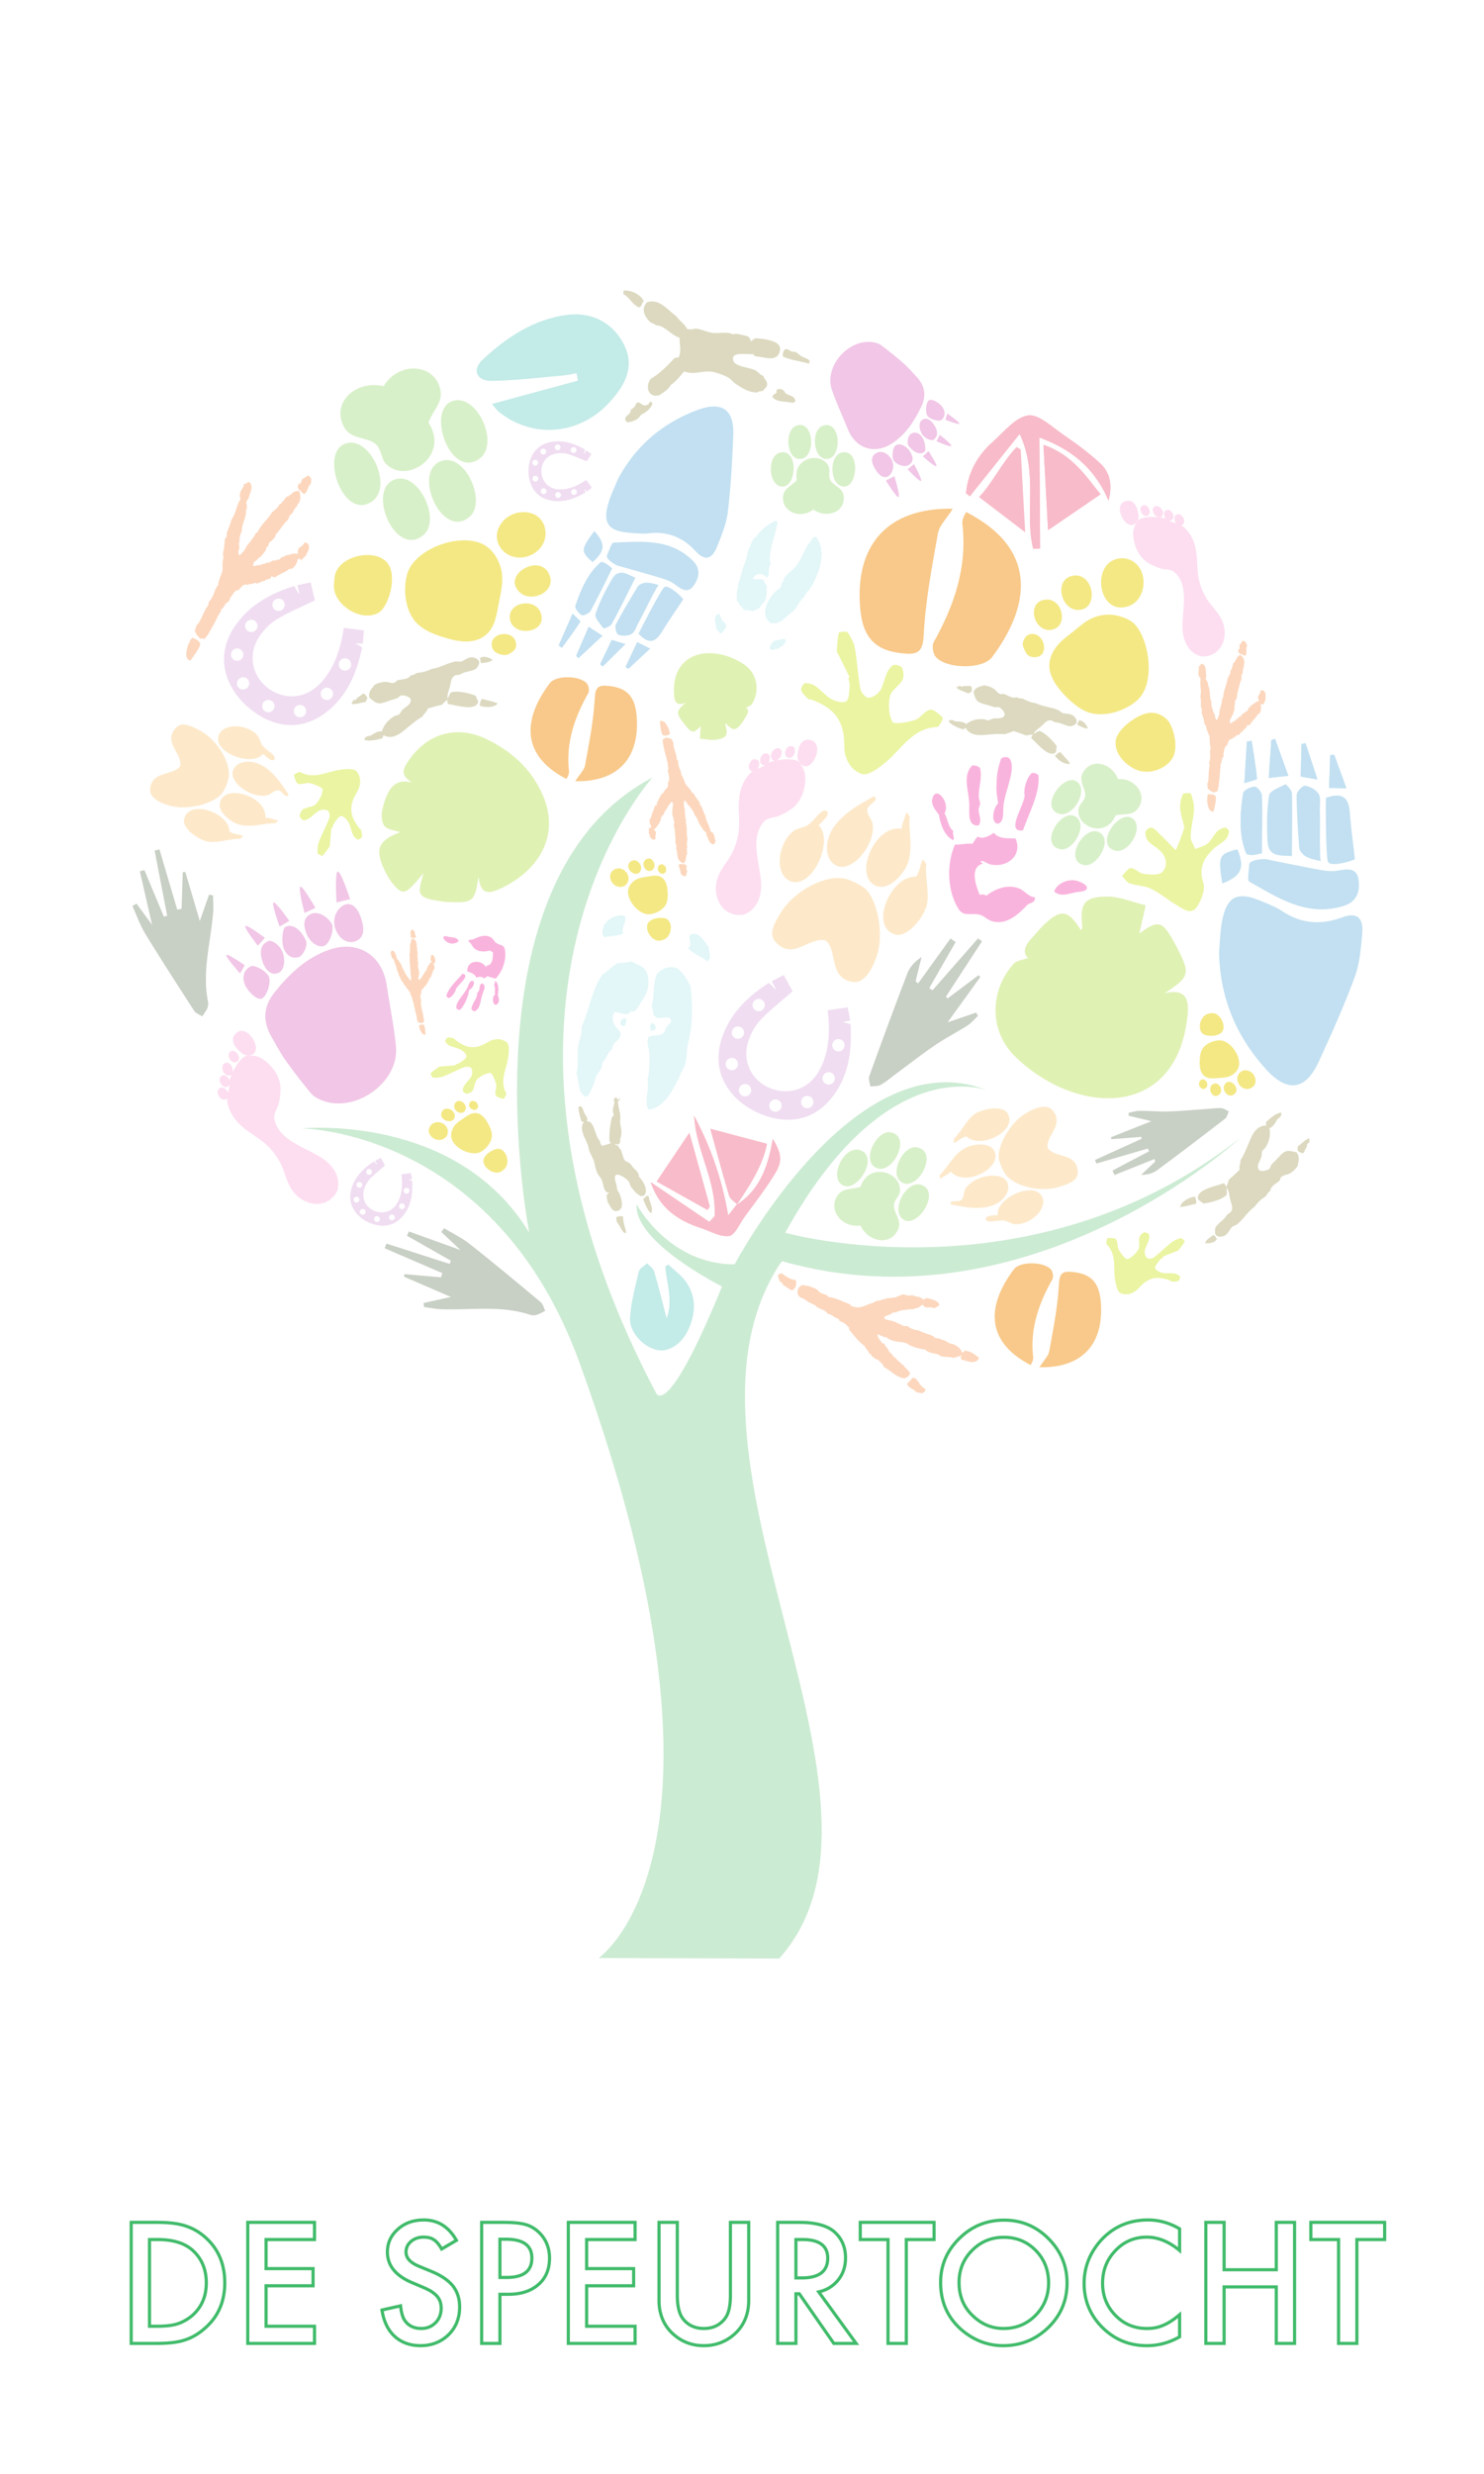 <svg xmlns="http://www.w3.org/2000/svg" xmlns:xlink="http://www.w3.org/1999/xlink" width="627.587" height="784.33pt" viewBox="0 0 470.69 784.33" version="1.2"><defs><symbol overflow="visible" id="b"><path d="M12.531 0c3.922 0 6.922-.36 9.016-1.063 2.281-.718 4.469-2 6.515-3.828 4.125-3.609 6.204-8.406 6.204-14.312 0-5.906-1.985-10.64-5.953-14.25-1.938-1.781-4.125-3.063-6.516-3.828-2.25-.75-5.297-1.11-9.172-1.11H4.578V0zm-2.14-32.953h2.593c4.938 0 8.657 1.172 11.204 3.516 2.796 2.609 4.234 6.015 4.234 10.234 0 4.187-1.438 7.594-4.281 10.187a14.049 14.049 0 0 1-4.688 2.75c-1.687.563-3.875.813-6.469.813h-2.593zm0 0"/></symbol><symbol overflow="visible" id="c"><path d="M25.766-38.39H4.578V0h21.188v-5.453H10.39v-12.828h14.921v-5.453H10.392v-9.22h15.375zm0 0"/></symbol><symbol overflow="visible" id="e"><path d="M15.938-39.156c-3.313 0-6.063.968-8.25 2.953-2.188 1.937-3.313 4.328-3.313 7.234 0 4.266 2.656 7.532 7.89 9.719l3.72 1.578c.921.406 1.78.813 2.453 1.281a9.209 9.209 0 0 1 1.734 1.47c.406.515.75 1.077.953 1.733.219.61.313 1.266.313 2.032 0 1.844-.61 3.422-1.782 4.594-1.218 1.218-2.703 1.828-4.531 1.828-2.234 0-4.031-.813-5.188-2.5-.671-.86-1.124-2.391-1.374-4.688L2.64-10.594c.562 3.563 1.89 6.375 4.03 8.36C8.86-.25 11.61.719 14.922.719c3.517 0 6.47-1.172 8.86-3.469 2.344-2.344 3.516-5.25 3.516-8.813 0-2.64-.719-4.828-2.14-6.671-1.485-1.828-3.766-3.36-6.876-4.625l-3.812-1.578c-2.813-1.125-4.188-2.657-4.188-4.532 0-1.328.516-2.453 1.578-3.36 1.079-.921 2.407-1.374 4.032-1.374 1.328 0 2.39.25 3.203.812.765.453 1.625 1.422 2.5 2.953l4.687-2.75c-2.453-4.328-5.906-6.468-10.343-6.468zm0 0"/></symbol><symbol overflow="visible" id="f"><path d="M13.094-15.578c3.969 0 7.125-1.016 9.515-3.11 2.344-2.03 3.516-4.843 3.516-8.359 0-3.25-1.125-6-3.313-8.14-1.265-1.22-2.703-2.094-4.375-2.547-1.64-.453-4.078-.657-7.28-.657H4.577V0h5.813v-15.578zM10.39-33.047h1.937c5.438 0 8.188 1.984 8.188 5.953 0 4.125-2.641 6.172-7.985 6.172h-2.14zm0 0"/></symbol><symbol overflow="visible" id="g"><path d="M4.578-38.39v24.75c0 4.015 1.281 7.374 3.766 9.968 2.86 2.906 6.328 4.39 10.453 4.39 4.125 0 7.625-1.484 10.484-4.39 2.5-2.594 3.766-5.953 3.766-9.969v-24.75H27.25v23.11c0 3.36-.563 5.765-1.64 7.234-1.579 2.188-3.86 3.313-6.813 3.313-2.906 0-5.203-1.125-6.781-3.313-1.063-1.531-1.625-3.922-1.625-7.234v-23.11zm0 0"/></symbol><symbol overflow="visible" id="h"><path d="M23.781-20.11c1.578-1.937 2.344-4.28 2.344-7.03 0-3.47-1.219-6.266-3.719-8.407-2.297-1.875-5.953-2.844-11-2.844H4.578V0h5.813v-15.734h1.062L22.406 0h7.078L17.625-16.344c2.547-.562 4.578-1.828 6.156-3.765zm-13.39-12.843h2.078c5.36 0 8 2 8 5.906 0 4.188-2.75 6.266-8.25 6.266H10.39zm0 0"/></symbol><symbol overflow="visible" id="i"><path d="M23.984-32.953v-5.438H.562v5.438h8.813V0h5.797v-32.953zm0 0"/></symbol><symbol overflow="visible" id="j"><path d="M9.219-4.438C13.14-1.015 17.625.72 22.563.72c5.593 0 10.39-1.938 14.359-5.813 3.922-3.812 5.906-8.5 5.906-14.047 0-5.5-1.984-10.187-5.906-14.109-3.922-3.922-8.61-5.86-14.063-5.86-5.547 0-10.28 1.938-14.203 5.813-3.969 3.86-5.953 8.547-5.953 13.953 0 6.157 2.188 11.094 6.516 14.907zm3.453-25.046c2.75-2.797 6.125-4.172 10.094-4.172 4.015 0 7.375 1.375 10.125 4.172 2.703 2.75 4.078 6.218 4.078 10.28 0 4.032-1.375 7.485-4.125 10.298-2.797 2.797-6.157 4.172-10.188 4.172-3.718 0-7.015-1.375-9.828-4.125-2.844-2.704-4.265-6.22-4.265-10.438 0-4.031 1.374-7.437 4.109-10.187zm0 0"/></symbol><symbol overflow="visible" id="k"><path d="M23.016-39.156c-6.313 0-11.453 2.343-15.485 7.031-3.203 3.86-4.828 8.188-4.828 13.078 0 5.5 1.938 10.14 5.797 14C12.375-1.219 17.063.72 22.563.72c3.656 0 7.125-.922 10.437-2.813v-7.015c-.969.812-1.828 1.468-2.703 2.03-.86.563-1.672 1.016-2.5 1.329-1.422.656-3.156 1.016-5.188 1.016-3.922 0-7.28-1.375-9.984-4.172-2.688-2.75-4.063-6.172-4.063-10.188 0-4.078 1.376-7.531 4.063-10.343 2.703-2.844 6.016-4.266 9.984-4.266 3.563 0 7.032 1.422 10.391 4.219v-6.875c-3.203-1.891-6.578-2.797-9.984-2.797zm0 0"/></symbol><symbol overflow="visible" id="l"><path d="M10.39-38.39H4.579V0h5.813v-17.922h16.547V0h5.812v-38.39h-5.813v15.015H10.392zm0 0"/></symbol><symbol overflow="visible" id="m"><path d="M10.078-37.078H4.453V0h5.625v-15.344l1.14-1.125L24.673 0h7.515L15.235-20.313l16.844-16.765h-7.5l-14.5 14.797zm0 0"/></symbol><symbol overflow="visible" id="n"><path d="M4.453-37.078V0h5.625v-37.078zm0 0"/></symbol><symbol overflow="visible" id="o"><path d="M10.078 0v-25.969L37.281 2.266v-39.344h-5.64v25.766L4.453-39.578V0zm0 0"/></symbol><symbol overflow="visible" id="p"><path d="M12.156 0c3.813 0 6.735-.344 8.75-1.031 2.235-.688 4.36-1.922 6.328-3.688 4.016-3.5 6.032-8.11 6.032-13.812 0-5.703-1.922-10.282-5.782-13.782A16.985 16.985 0 0 0 21.156-36c-2.172-.734-5.14-1.078-8.89-1.078H4.453V0zm-2.078-31.813h2.531c4.797 0 8.407 1.125 10.875 3.391 2.72 2.516 4.11 5.797 4.11 9.89 0 4.032-1.39 7.313-4.157 9.829a13.756 13.756 0 0 1-4.546 2.656c-1.641.547-3.766.781-6.282.781h-2.53zm0 0"/></symbol><symbol overflow="visible" id="q"><path d="M25.016-37.078H4.453V0h20.563v-5.266H10.078v-12.39h14.5v-5.266h-14.5v-8.89h14.938zm0 0"/></symbol><symbol overflow="visible" id="r"><path d="M23.094-19.422c1.531-1.875 2.265-4.125 2.265-6.781 0-3.344-1.187-6.047-3.609-8.125-2.219-1.813-5.781-2.75-10.672-2.75H4.453V0h5.625v-15.188h1.047L21.75 0h6.875L17.109-15.781c2.47-.547 4.453-1.766 5.985-3.64zm-13.016-12.39h2.031c5.188 0 7.766 1.921 7.766 5.703 0 4.03-2.672 6.047-8.016 6.047h-1.78zm0 0"/></symbol><symbol overflow="visible" id="s"><path d="M8.953-4.281C12.75-.984 17.11.687 21.906.687c5.438 0 10.078-1.875 13.938-5.609 3.812-3.687 5.734-8.203 5.734-13.562 0-5.313-1.922-9.844-5.734-13.625-3.813-3.782-8.36-5.657-13.64-5.657-5.392 0-9.985 1.875-13.798 5.61-3.86 3.734-5.781 8.265-5.781 13.468 0 5.954 2.125 10.72 6.328 14.407zm3.36-24.188c2.671-2.703 5.937-4.031 9.78-4.031 3.907 0 7.173 1.328 9.845 4.031 2.625 2.657 3.953 6 3.953 9.938 0 3.875-1.328 7.218-4 9.922C29.17-5.906 25.906-4.58 22-4.58c-3.61 0-6.828-1.327-9.547-3.984-2.765-2.593-4.14-6-4.14-10.078 0-3.875 1.328-7.172 4-9.828zm0 0"/></symbol><symbol overflow="visible" id="t"><path d="M12.703-15.047c3.86 0 6.922-.984 9.25-3 2.266-1.969 3.406-4.672 3.406-8.062 0-3.141-1.078-5.797-3.218-7.875-1.235-1.172-2.61-2.016-4.25-2.453-1.578-.438-3.953-.641-7.063-.641H4.453V0h5.625v-15.047zm-2.625-16.86h1.89c5.282 0 7.954 1.907 7.954 5.75 0 3.985-2.563 5.954-7.766 5.954h-2.078zm0 0"/></symbol><symbol overflow="visible" id="u"><path d="M.203-37.078L16.516 2.797l16.75-39.875h-6.172L16.656-11.406 6.328-37.078zm0 0"/></symbol><symbol overflow="visible" id="v"><path d="M30.25 0h6.188L18.64-39.39.203 0h6.031l4.141-9h15.969zm-17.5-14.266l5.797-12.578 5.531 12.578zm0 0"/></symbol><symbol overflow="visible" id="w"><path d="M23.625-14.063h9.297c-.25 2.61-1.484 4.813-3.703 6.688-2.172 1.875-4.703 2.797-7.469 2.797-3.203 0-6.234-1.219-9.047-3.734C9.734-10.97 8.25-14.36 8.25-18.485c0-4.032 1.344-7.328 4.016-9.985 2.671-2.703 5.984-4.078 9.937-4.078 4.39 0 8.11 2.016 11.172 6.094l4-3.844c-2.328-2.64-4.703-4.562-7.125-5.75-2.516-1.172-5.234-1.766-8.156-1.766-5.438 0-10.032 1.876-13.844 5.657-3.75 3.734-5.625 8.312-5.625 13.672 0 5.25 1.875 9.78 5.578 13.562C11.922-1.188 16.36.688 21.61.688c5.328 0 9.735-1.922 13.188-5.797 1.547-1.72 2.625-3.594 3.266-5.61.64-2.11 1-4.578 1-7.375v-1.234H23.624zm0 0"/></symbol><clipPath id="a"><path d="M0 0h470.691v784.328H0zm0 0"/></clipPath></defs><path d="M189.836 620.79s50.18-33.767-6.016-188.716c-26.824-73.941-88.125-74.316-88.125-74.316s49.121-5.012 72.172 33.074c0 0-22.054-112.25 39.09-144.324 0 0-64.527 70.52.973 194.824 0 0 3.035 10.637 21.074-33.46 0 0-28.063-14.036-27.066-26.056 0 0 10.027 19.036 31.074 19.036 0 0 38.082-72.16 80.183-55.122 0 0-32.074-13.03-64.144 45.102 0 0 78.176 22.055 144.328-30.066 0 0-66.488 61.52-145.328 39.086 0 0-.649.8-1.317 1.863-38.457 61.297 44.953 169.598.407 219.226l-57.305-.152" fill="#ccebd3"/><path d="M79.598 334.488c3.855-1.027-.141-8.738-3.758-7.527-1.457.726-2.3 1.95-1.8 3.625.397 1.305 1.69 2.594 2.75 3.402.757.598 1.913.739 2.808.5zm8.746 15.586a18.69 18.69 0 0 0 .636-4.543c.04-2.261-.773-4.605-2.16-6.422-1.187-1.523-2.75-3.109-4.554-3.898a8.457 8.457 0 0 0-.66-.25 6.677 6.677 0 0 0-1.676-.293c-.848-.05-1.598-.168-2.332.305-1.168.746-2.035 1.882-2.739 3.062-.386.637-.73 1.309-1.093 1.965.363-1.398-.829-3.426-2.227-3.043-2.055.55-.719 5.191 1.992 3.766-.437.48-.488 1.226-.722 1.789-.465-1.223-1.91-2.282-2.887-1.043-.918 1.164.648 3.754 2.226 3.043.325-.149.536-.356.665-.602-.051.82-.282 1.668-.485 2.535-.484-1.273-1.984-2.363-2.996-1.082-.969 1.215.672 3.903 2.309 3.164.16-.07.293-.152.398-.25-.016.368-.008.739.055 1.11.336 2.05 1.402 4.168 2.738 5.777 1.473 1.777 3.215 3.059 5.012 4.285 1.476 1.028 2.996 2.016 4.402 3.25 1.902 1.649 3.512 3.828 4.688 6.04 1.187 2.245 1.78 5.175 3.082 7.558 3.507 6.394 12.011 7.46 14.976 1.2 1.031-3.544-.547-7.126-4.027-9.755-4.961-3.75-14.27-5.676-15.895-12.703-.449-1.953.813-3.2 1.274-4.965zM75.016 336.73c2.203-.992-.637-5.062-2.23-3.046-.923 1.168.648 3.753 2.23 3.046M254.227 242.473c3.109 2.476 6.921-5.297 3.808-7.48-1.45-.735-2.933-.692-3.976.706-.805 1.09-1.079 2.89-1.102 4.223-.023.96.547 1.976 1.27 2.55zm-7.317 16.25a18.707 18.707 0 0 0 4.028-2.184c1.832-1.312 3.226-3.348 3.859-5.547.52-1.847.879-4.039.43-5.96a6.358 6.358 0 0 0-.953-2.195c-.465-.712-.81-1.38-1.622-1.689-1.289-.492-2.718-.511-4.082-.382-.738.07-1.48.199-2.218.293 1.332-.54 2.253-2.692 1.113-3.59-1.656-1.317-4.586 2.5-1.844 3.828-.633-.067-1.262.348-1.855.484.71-1.097.707-2.883-.871-2.933-1.485-.047-2.625 2.746-1.125 3.593.308.172.605.215.878.164-.691.454-1.507.77-2.32 1.122.73-1.141.727-2.993-.914-3.043-1.543-.047-2.73 2.851-1.164 3.73.148.082.293.137.441.168-.304.2-.601.434-.867.7-1.445 1.48-2.508 3.597-3.008 5.624-.55 2.235-.539 4.39-.468 6.547.054 1.805.168 3.606.011 5.473-.203 2.5-.988 5.082-2.07 7.336-1.094 2.281-3.094 4.496-4.226 6.957-3.051 6.601 1.14 14.054 7.917 12.719 3.45-1.274 5.395-4.665 5.438-9.016.066-6.195-3.91-14.809.762-20.281 1.297-1.52 3.039-1.246 4.73-1.918zm2.8-18.602c2.099 1.18 3.685-3.512 1.122-3.594-1.484-.047-2.629 2.743-1.121 3.594M361.145 163.465c-.141-1.227-.536-2.863-1.364-3.797-1.074-1.2-2.441-1.117-3.715-.324-2.68 2.265 1.465 9.105 4.118 6.566.613-.586 1.058-1.566.96-2.445zm11.625 18.172c4.738 4.644 1.796 12.894 2.363 18.59.402 4 2.469 6.953 5.746 7.843 6.344.676 9.582-6.53 6.226-12.351-1.242-2.168-3.261-4.043-4.457-6.051-1.171-1.988-2.117-4.3-2.507-6.582-.29-1.7-.344-3.367-.442-5.024-.101-1.996-.277-3.98-.969-5.992-.625-1.824-1.773-3.675-3.234-4.925a5.027 5.027 0 0 0-.836-.57c.121-.044.254-.102.38-.192 1.366-.938.038-3.508-1.38-3.336-1.492.18-1.355 1.887-.586 2.875-.773-.258-1.554-.48-2.222-.84.25.023.515-.043.793-.227 1.304-.898.03-3.375-1.329-3.21-1.449.175-1.312 1.82-.562 2.77-.555-.083-1.168-.407-1.762-.294 2.43-1.445-.578-4.719-1.996-3.367-.976.922.05 2.824 1.32 3.21-.695-.026-1.382-.085-2.066-.085-1.27-.012-2.582.125-3.715.684-.738.355-.992.996-1.367 1.687a6.743 6.743 0 0 0-.57 1.465 6.802 6.802 0 0 0-.13.637c-.241 1.796.255 3.789.895 5.445.77 1.969 2.215 3.726 4.008 4.785a17.206 17.206 0 0 0 3.879 1.676c1.613.476 3.2.082 4.52 1.379zm-9.957-21.473c-2.34.29-.5 4.465 1.332 3.211 1.316-.898.035-3.375-1.332-3.21" fill-rule="evenodd" fill="#fddef0"/><path d="M355.797 176.977h.695c7.942 1.062 8.012 12.628 1.758 15.074-10.246 4.012-12.688-14.754-2.453-15.074" fill-rule="evenodd" fill="#f4e885"/><path d="M340.016 182.586c6.578-1.465 8.625 9.508 2.98 10.695-6.258 1.32-9.058-9.344-2.98-10.695M331.426 190.125c5.523-.758 7.578 8.18 2.453 9.469-5.848 1.469-8.649-8.621-2.453-9.469M351.406 194.86c3.14-.079 6.684 1.3 8.246 2.804 4.707 4.531 7.032 18.39 1.403 24.02-3.297 3.289-10.883 6.37-16.66 3.855-3.844-1.676-9-6.86-10.696-10.691-2.762-6.262 1.688-10.887 5.266-13.5 3.676-2.692 6.437-6.34 12.441-6.489M324.402 204.676v-.875c.582-2.117 1.692-2.766 2.985-2.809 4.082-.117 5.55 7.266.883 7.367-2.473.055-2.97-1.355-3.868-3.683M364.035 226.07c3.184-.547 5.75 1.274 6.832 2.977 1.395 2.183 2.727 7.234 1.406 10.523-1.558 3.89-7.609 6.434-12.097 4.383-2.438-1.113-6.828-4.46-6.309-9.117.39-3.566 6.496-8.14 10.168-8.766M172.754 167.063c1.144 4.046-1.2 8.015-5.445 9.34-6.832 2.14-12.805-5.063-7.954-10.962 3.614-4.398 11.708-4.285 13.399 1.621M174.445 182.777c1.547 5.086-5.89 8.282-9.453 5.141-6.453-5.688 7-13.238 9.453-5.14M171.691 194.914c1.442 6.137-9.449 7.078-10 1.055-.488-5.301 8.696-6.68 10-1.055M161.023 207.55c-.285.055-.585.106-.878.16-2.145-.222-3.856-.991-4.16-2.901-.696-4.414 7.136-5.38 7.687-.82.183 1.593-.418 2.452-2.649 3.562M158.902 180.27c1.063 3.925-.168 7.949-.925 12.171-.723 3.977-1.528 7.332-4.532 9.36-4.25 2.879-9.847 1.137-13.078.144-3.972-1.222-7.695-2.992-9.668-6.285-2.527-4.219-2.652-9.95-1.539-13.738 2.176-7.375 14.906-12.617 22.817-9.887 3.296 1.137 5.796 4.07 6.925 8.235M106.156 187.648l-.281-1.585c.11-1.38.094-3.07.516-4.278 2.148-6.234 13.972-8.097 17.03-2.484 2.477 4.578-.491 13.414-3.35 14.972-5.235 2.868-12.614-1.738-13.915-6.625M397.023 344.836c-1.414.855-3.148.36-4.082-1.11-1.507-2.37.622-5.363 3.336-4.124 2.036.921 2.82 3.996.746 5.234M391.246 347.078c-1.766 1.102-3.734-1.387-2.902-3.058 1.492-3.028 5.726 1.308 2.902 3.058M386.371 347.27c-2.176 1.168-3.637-2.86-1.41-3.684 1.953-.723 3.406 2.613 1.41 3.684M380.496 344.512l-.144-.32c-.137-.833-.024-1.56.68-1.872 1.593-.707 2.765 2.157 1.081 2.828-.586.235-.976.094-1.617-.636M390.617 340.934c-1.383.8-3.023.742-4.703.89-1.574.13-2.93.16-4-.77-1.523-1.32-1.434-3.616-1.387-4.937.059-1.633.352-3.219 1.399-4.3 1.344-1.391 3.5-2.016 5.047-1.981 3.02.07 6.297 4.36 6.062 7.637-.094 1.367-.957 2.609-2.418 3.46M382.469 321.703c.191-.086.383-.176.57-.265.54-.102 1.176-.282 1.672-.239 2.582.18 4.48 4.469 2.672 6.196-1.48 1.41-5.133 1.175-6.012.253-1.621-1.691-.621-4.957 1.098-5.945M194.512 275.883c1.336-.98 3.117-.656 4.175.719 1.731 2.214-.101 5.398-2.93 4.421-2.116-.722-3.179-3.71-1.245-5.14M200.059 273.105c1.656-1.265 3.847 1.028 3.18 2.77-1.204 3.152-5.821-.762-3.18-2.77M204.895 272.453c2.062-1.367 3.894 2.5 1.753 3.527-1.87.915-3.648-2.273-1.753-3.527M210.996 274.64c.07.102.129.208.191.305.211.817.16 1.551-.5 1.926-1.527.86-2.957-1.883-1.355-2.71.555-.29.953-.188 1.664.48M201.258 279.16c1.304-.922 2.953-1.023 4.613-1.324 1.559-.281 2.899-.445 4.055.379 1.64 1.168 1.773 3.469 1.847 4.789.09 1.625-.05 3.234-.988 4.41-1.207 1.512-3.293 2.34-4.836 2.45-3.012.214-6.68-3.747-6.758-7.028-.03-1.367.7-2.688 2.067-3.676M211.203 297.535c-.18.106-.36.211-.543.313-.523.156-1.14.39-1.64.402-2.586.066-4.899-4.027-3.25-5.914 1.343-1.543 5-1.66 5.957-.828 1.789 1.535 1.097 4.879-.524 6.027M136.313 357.242c.796-1.445 2.55-1.894 4.097-1.094 2.488 1.297 2.153 4.95-.828 5.25-2.223.227-4.437-2.046-3.27-4.156M140.188 352.402c.984-1.836 3.925-.672 4.042 1.192.223 3.367-5.597 1.742-4.042-1.192M144.309 349.793c1.296-2.106 4.586.64 3.07 2.473-1.328 1.609-4.254-.543-3.07-2.473M150.77 349.23c.097.067.195.137.289.2.535.656.8 1.34.359 1.96-1.031 1.419-3.469-.476-2.367-1.898.387-.492.789-.57 1.719-.262M143.813 357.402c.792-1.382 2.246-2.16 3.628-3.125 1.297-.91 2.454-1.617 3.844-1.351 1.977.379 3.059 2.41 3.676 3.578.77 1.437 1.316 2.96.953 4.422-.465 1.875-2.02 3.5-3.375 4.246-2.644 1.45-7.633-.613-9.078-3.567-.602-1.226-.488-2.73.351-4.203M160.52 369.941c-.122.176-.239.348-.364.52-.418.355-.883.824-1.328 1.047-2.324 1.14-6.125-1.617-5.418-4.02.574-1.96 3.852-3.593 5.074-3.234 2.246.648 3.024 3.976 2.036 5.687" fill-rule="evenodd" fill="#f4e885"/><path d="M282.34 358.973c7.125 1.035.723 13.816-4.473 11.273-4.781-2.336.18-11.898 4.473-11.273" fill-rule="evenodd" fill="#d8f0c9"/><path d="M290.762 363.742c7.14 1.18.55 13.766-4.477 11.278-4.644-2.31 0-12.02 4.477-11.278M272.633 364.598c6.48 1.922-.676 13.515-5.215 11.242-4.77-2.395.27-12.711 5.215-11.242" fill-rule="evenodd" fill="#d8f0c9"/><path d="M292.09 375.617c6.46 1.965-.746 13.457-5.215 11.238-4.79-2.37.277-12.742 5.215-11.238" fill-rule="evenodd" fill="#d8f0c9"/><path d="M272.887 388.523c-5.739.84-10.215-4.675-7.446-9.203 1.797-2.937 4.606-2.058 7.48-3.05 2.677-8.157 13.442-4.625 12.466 1.695-.192 1.273-1.617 2.363-1.84 3.937-.336 2.399 2.586 4.805 1.39 7.696-2.28 5.527-9.449 4.37-12.05-1.075M343.79 274.27c-6.653-1.442.222-13.086 4.948-10.348 4.364 2.512-.941 11.215-4.949 10.348" fill-rule="evenodd" fill="#d8f0c9"/><path d="M336.156 269.219c-6.664-1.578.38-13.02 4.953-10.348 4.239 2.48-.78 11.34-4.953 10.348M353.316 269.59c-5.988-2.235 1.512-12.707 5.653-10.262 4.336 2.563-1.078 11.973-5.653 10.262" fill-rule="evenodd" fill="#d8f0c9"/><path d="M335.676 257.93c-5.965-2.278 1.582-12.645 5.66-10.266 4.367 2.559-1.106 12.004-5.66 10.266" fill-rule="evenodd" fill="#d8f0c9"/><path d="M354.633 247.004c5.465-.418 9.336 5.07 6.422 9.164-1.883 2.656-4.477 1.648-7.254 2.39-3.055 7.52-12.98 3.489-11.656-2.406.27-1.191 1.687-2.125 2.007-3.597.465-2.235-2.136-4.7-.828-7.348 2.524-5.062 9.211-3.508 11.309 1.797M252.426 135.008c5.86-2.281 6.496 10.199 1.453 10.504-4.64.281-4.984-9.133-1.453-10.504" fill-rule="evenodd" fill="#d8f0c9"/><path d="M260.887 135.008c5.937-2.172 6.34 10.234 1.453 10.504-4.535.246-5.18-9.14-1.453-10.504M247.46 143.469c5.763-1.328 5.321 10.57.88 10.797-4.653.23-5.274-9.786-.88-10.797" fill-rule="evenodd" fill="#d8f0c9"/><path d="M267.016 143.469c5.754-1.285 5.21 10.554.863 10.797-4.668.257-5.277-9.817-.863-10.797" fill-rule="evenodd" fill="#d8f0c9"/><path d="M257.973 161.555c-4.012 3.11-9.797.847-9.633-3.793.105-3.008 2.61-3.551 4.375-5.543-1.48-7.356 8.222-9.305 10.21-4.082.395 1.054-.214 2.5.294 3.789.765 1.969 4.035 2.539 4.367 5.254.644 5.187-5.3 7.394-9.613 4.375M149.168 163.637c-8.617 8.004-18.328-13.239-9.773-17.242 7.878-3.688 14.96 12.421 9.773 17.242" fill-rule="evenodd" fill="#d8f0c9"/><path d="M134.473 169.469c-8.825 7.867-18.078-13.414-9.77-17.246 7.703-3.555 15.293 12.304 9.77 17.246M151.96 145.52c-9.093 6.27-16.519-14.711-8.96-18.153 7.918-3.613 15.895 13.363 8.96 18.153" fill-rule="evenodd" fill="#d8f0c9"/><path d="M118 158.984c-9.117 6.203-16.363-14.734-8.969-18.148 7.95-3.668 15.938 13.41 8.969 18.148" fill-rule="evenodd" fill="#d8f0c9"/><path d="M121.688 122.445c4.394-7.46 15.003-7.507 17.675-.043 1.742 4.852-1.91 7.29-3.453 11.563 6.98 10.75-7.215 19.965-13.652 12.918-1.293-1.418-1.23-4.106-2.848-5.84-2.476-2.633-8.02-1.484-10.258-5.586-4.289-7.836 3.762-15.09 12.535-13.012" fill-rule="evenodd" fill="#d8f0c9"/><path d="M277.21 252.445c1.993 1.285-1.812 2.403-2.132 4.18-.066 2.277 1.8 2.996 1.813 5.61.039 6.656-6.965 14.37-11.524 12.253-3.183-1.476-3.496-5.613-2.719-8.41 2.02-7.332 10.84-11.465 14.563-13.633" fill-rule="evenodd" fill="#fde9ca"/><path d="M287.414 257.66c.82.25.582.844 1.16 1.176-.668 3.64 1.469 10.723-1.066 15.836-1.64 3.324-5.945 7.723-9.602 6.219-7.496-3.09-.402-19.668 8.074-18.118 0-1.546 1.067-3.441 1.434-5.113M262.023 256.98c1.868 1.157-1.656 3.793-2.375 4.645 4.957 4.727-1.812 19.887-8.535 17.879-5.675-1.695-4.613-12.125.602-16.078 1.21-.926 3.09-.922 4.437-1.828 2.598-1.735 3.903-4.938 5.871-4.618M292.652 272.621c.82.25.582.844 1.16 1.172-.457 3.223.704 7.95.368 11.894-.387 4.645-6.383 11.633-10.114 10.637-8.625-2.316-1.515-18.902 6.454-18.363 1.46-2.024 1.101-3.457 2.132-5.34M261.93 298.203c-5.297-1.398-10.07 6.262-15.621.805-2.5-2.453-1.454-5.36 1.71-10.238 4.192-6.461 14.137-11.805 20.36-10.09 2.316.636 4.933 2.136 6.043 3.078 3.555 3.055 6.285 13.894 3.555 21.703-1.407 4-3.942 8.441-7.528 7.867-7.687-1.23-4.719-9.898-8.52-13.125M91.54 251.934c-.856 1.609-1.95-1.243-3.33-1.38-1.745.087-2.179 1.56-4.183 1.735-5.097.438-11.433-4.465-10.086-8.078.938-2.531 4.082-3.024 6.278-2.602 5.738 1.102 9.437 7.61 11.32 10.325" fill-rule="evenodd" fill="#fde9ca"/><path d="M88.168 260.074c-.137.64-.606.488-.828.957-2.824-.289-8.117 1.781-12.192.153-2.644-1.059-6.27-4.09-5.347-6.98 1.91-5.934 15.035-1.513 14.363 5.077 1.184-.101 2.707.606 4.004.793M87.145 240.574c-.778 1.508-3-1.027-3.707-1.531-3.313 4.086-15.336-.176-14.208-5.45.95-4.448 9.004-4.269 12.352-.523.781.883.895 2.313 1.664 3.293 1.496 1.88 4.031 2.688 3.899 4.211M77.035 264.996c-.14.64-.617.492-.828.957-2.496-.144-6.047 1.02-9.086 1.008-3.586-.016-9.297-4.184-8.766-7.098 1.25-6.754 14.383-2.316 14.458 3.817 1.636 1 2.718.64 4.222 1.316" fill-rule="evenodd" fill="#fde9ca"/><path d="M57.148 242.895c.743-4.137-5.41-7.333-1.57-11.918 1.734-2.07 4.016-1.446 7.953.687 5.2 2.82 9.903 10.11 8.957 14.984-.34 1.809-1.328 3.91-1.984 4.809-2.121 2.906-10.266 5.664-16.41 4.04-3.14-.825-6.7-2.497-6.485-5.282.48-5.957 7.305-4.215 9.54-7.32M301.57 381.848c-.53-1.75 2.25-.5 3.328-1.387 1.18-1.293.442-2.645 1.735-4.18 3.293-3.914 11.242-4.93 12.851-1.426 1.121 2.457-.754 5.032-2.601 6.282-4.844 3.277-12.055 1.293-15.313.71" fill-rule="evenodd" fill="#fde9ca"/><path d="M298.191 373.703c-.34-.55.094-.781-.086-1.262 2.204-1.793 4.493-7 8.524-8.73 2.617-1.125 7.332-1.547 8.71 1.156 2.852 5.543-9.562 11.703-13.753 6.567-.766.906-2.336 1.48-3.395 2.27M312.715 386.766c-.527-1.61 2.848-1.395 3.7-1.536-.552-5.234 10.972-10.722 13.897-6.195 2.481 3.82-3.34 9.387-8.363 9.102-1.172-.067-2.262-1-3.508-1.145-2.382-.281-4.738.942-5.726-.226M302.59 362.344c-.348-.551.094-.778-.086-1.258 1.863-1.66 3.55-4.996 5.715-7.137 2.543-2.52 9.531-3.62 11.215-1.183 3.886 5.664-8.536 11.812-12.93 7.527-1.86.453-2.371 1.469-3.914 2.05" fill-rule="evenodd" fill="#fde9ca"/><path d="M332.29 363.91c2.397 3.461 9.007 1.363 9.53 7.32.239 2.688-1.82 3.86-6.105 5.133-5.676 1.692-14.149-.148-16.938-4.25-1.03-1.527-1.816-3.703-1.992-4.808-.555-3.551 3.246-11.262 8.75-14.465 2.809-1.637 6.508-2.973 8.313-.848 3.879 4.547-2.176 8.14-1.559 11.918" fill-rule="evenodd" fill="#fde9ca"/><path d="M134.52 325.023c-.477-.328-.926-.183-1.543.016-.145.418.12.738.171 1.285.403.738.868 1.992 1.832 1.574-.101-.765-.07-1.882-.46-2.875M131.938 296.918a.274.274 0 0 1-.125-.078c.054-.332-.356-.813-.223-1.277-.23-.442-.559-1.032-1.258-.653.106.356-.195.664-.184.985.012.113.38.66.059.734a.651.651 0 0 0 .898.676c.153.16.305.054.653.093.133-.097.082-.355.18-.48M134.45 324.016c.113-.746-.13-1.454-.24-2.2-.108-.664-.296-1.296-.44-1.906-.083-.355-.04-.773-.29-1.039.22-.242-.007-.68.008-1.11.024-.32.188-.542.075-.835-.047-.113-.153-.11-.2-.27.04 0 .102.067.09-.004-.043-.328-.148-.894-.05-1.422.011-.09.175-.125.202-.203.094-.25-.05-.59.118-.742-.27-.176.109-.383.125-.656.14-.004.132-.129.293-.113.16-.176.175-.493.48-.543.07-.258.129-.532.473-.54.265-.351.386-.847.703-1.152-.106-.148.176-.41.219-.437-.07-.094 0-.305.12-.192.16-.207-.116-.496.04-.644.14.207.3-.098.465-.125.164-.844.687-1.59.793-2.227 0 .047-.055.04-.047-.043.16.004.175-.402.37-.347.126-.547.083-1.153-.296-1.645.137-.027.066-.215.101-.332.125.059.301.043.442.066-.063-.43.195-1.355-.04-1.246-.042-.98-.745-1.75-1.378-1.101.281.265-.117.879-.027 1.34.043.261.23.32.379.527-.047.008-.047.078-.036.14-.558.137-.828 1.028-1.203 1.239.02.254-.07.422-.265.57-.04.328-.004.738-.329.809.024.168-.117.18-.105.336-.5.14-.328.922-.828 1.07-.024.332-.238.492-.465.723.023 0 .04.23.016.23-.38-.012-.63 1.121-.957.528.078-.024.117.066.129-.008-.036-.075-.13-.067-.176-.13-.086-.448.195-.808.074-1.296.11 0 .133-.078.16-.149-.144-.472.149-1.105-.285-1.687.062-.113.05-.3.055-.465-.2-.12-.114-.27-.2-.445.16-.113.16-1.156.075-1.39.03.093-.2-.067-.102-.087.059-.851-.16-1.894-.039-2.535 0 .027-.039.055-.047.008.23-.602-.347-.809-.074-1.57-.106-.512-.25-.817-.133-1.375-.05 0-.121.015-.129-.036.153-.847-.59-1.683-1.258-1.851-.054.031.012.18-.07.195-.488.266-.312.98-.582 1.426.05 0 .106.004.094.086-.29.074-.262.543-.153.98-.148.051-.058.29 0 .598-.12-.101-.085.172-.156.238.2.457 0 1-.02 1.48-.046 0-.058-.034-.1-.042.3 1.246-.052 2.734.32 3.898-.044.133-.094.18-.11.239.215.902.18 1.625.215 2.39.016.235.14.508.137.77.007.304.02.758-.09 1.12-.223-.034-.703-.558-.617-.792-.336-.32-.7-.594-.86-1.137-.097.024-.164 0-.172-.082-.175-.414-.34-.547-.425-1.082-.692-.68-.813-2.078-1.524-2.75-.148-.484-.441-.785-.805-1.008-.062-.312-.14-.433-.09-.726-.43-.532-.468-1.942-1.562-1.926-.14.11-.223.371-.172.52-.062.113-.101.117-.18.011-.085.211.032.383.122.504.125.723.164 1.43.898 1.738.172 1.328.856 2.047.961 3.301.285.559.469 1.156.688 1.797.14.41.367.527.492.797-.008-.02-.082.074-.082.094.015.175.25.27.12.453.372.164.348.586.704.828.16.351.422 1.008.855 1.187.297.704.836 1.192 1.192 1.668.328.653.465 1.48.922 2.106-.004.847.457 1.472.547 2.222.046.38-.07.77.289 1.04.011 1.011.472 2.007.644 3.09-.125.57.14.663.25 1.187.36.355 1.016.45 1.54.445.03-.312.245-.176.413-.351M63.547 204.27c-.324-1.165-1.238-1.555-2.5-2.063-.762.48-.79 1.332-1.438 2.27-.351 1.726-1.308 4.347.793 4.976.868-1.351 2.418-3.086 3.145-5.183M97.258 156.094c-.047-.094-.102-.2-.102-.305.547-.45.535-1.766 1.375-2.316.227-1.016.496-2.399-1.12-2.735-.317.703-1.208.785-1.618 1.317-.14.183-.281 1.554-.895 1.238-.925.918-.222 2.105.524 2.293.016.453.402.5.914 1.023.336.028.602-.441.922-.515M64.797 202.566c1.172-1.03 1.75-2.484 2.558-3.828.73-1.195 1.297-2.445 1.875-3.617.352-.672.98-1.281.938-2.043.672-.094.902-1.09 1.508-1.746.469-.492 1.027-.617 1.234-1.238.086-.239-.09-.375.059-.676.054.035.074.219.136.105.38-.601.973-1.636 1.832-2.347.149-.113.446.039.594-.043.492-.274.719-1.008 1.2-1.024-.192-.64.68-.457 1.078-.875.214.18.394-.027.617.22.492-.063.949-.552 1.488-.22.465-.32.93-.675 1.5-.214.883-.204 1.742-.84 2.652-.899.028-.383.829-.41.95-.39.004-.254.394-.489.43-.149.527-.117.495-.937.952-.973-.066.516.598.254.895.426 1.398-1.12 3.23-1.61 4.246-2.476-.055.082-.133-.012-.008-.13.25.223.824-.406 1.047-.066.942-.695 1.68-1.71 1.75-2.996.258.133.39-.25.617-.39.106.253.418.464.606.691.48-.77 2.133-1.89 1.597-2.031 1.278-1.621 1.172-3.793-.687-3.61.086.805-1.371 1.243-1.848 2.09-.285.485-.058.836-.117 1.348-.094-.047-.168.066-.246.191-1.066-.543-2.684.516-3.574.34-.32.43-.684.578-1.192.555-.507.469-1 1.172-1.601.844-.188.289-.438.125-.625.386-.988-.445-1.766 1.024-2.766.59-.465.5-1.031.465-1.71.527.042.032-.239.415-.29.383-.582-.523-2.508.938-2.215-.441.137.062.098.25.211.156.047-.16-.12-.281-.11-.441.462-.828 1.395-1.028 1.872-1.957.168.148.305.05.457-.02.387-.953 1.723-1.566 1.809-3.074.25-.106.48-.414.71-.664-.152-.457.184-.582.274-.98.418.03 1.82-1.626 1.996-2.118-.074.196-.226-.36-.039-.262 1.234-1.28 2.3-3.222 3.336-4.093-.031.047-.121.043-.07-.051 1.164-.637.53-1.742 1.996-2.578.511-.969.703-1.637 1.629-2.375-.075-.078-.211-.145-.164-.242 1.394-1.141 1.343-3.461.511-4.618-.14-.03-.23.29-.375.207-1.144-.238-1.828 1.13-2.86 1.477.087.066.157.14.032.254-.55-.254-1.125.535-1.543 1.367-.312-.125-.492.379-.804.945-.06-.312-.375.16-.579.172-.304.993-1.343 1.586-2.027 2.32-.078-.05-.043-.124-.09-.187-1.203 2.39-3.773 4.281-4.75 6.637-.242.14-.406.137-.496.222-.875 1.715-1.906 2.829-2.875 4.083-.305.382-.46 1-.816 1.41-.403.5-.985 1.234-1.653 1.656-.296-.344-.367-1.824.082-2.074-.086-.969-.316-1.903.18-2.965-.191-.106-.266-.227-.18-.371.278-.895.207-1.32.782-2.285-.192-2.02 1.496-4.414 1.285-6.434.406-.96.351-1.848.078-2.68.316-.578.34-.886.82-1.28.047-1.419 1.875-3.716.125-5.161-.375-.016-.87.293-.992.586-.246.094-.309.05-.285-.211-.434.21-.469.64-.488.96-.766 1.321-1.68 2.485-.907 3.974-1.527 2.34-1.394 4.41-2.918 6.546-.285 1.27-.816 2.465-1.328 3.782-.328.843-.12 1.328-.293 1.925.012-.046-.226.004-.257.043-.208.301.039.762-.418.88.375.765-.23 1.402.015 2.261-.219.777-.691 2.168-.246 3.04-.473 1.519-.273 3.015-.344 4.265-.36 1.48-1.257 2.96-1.363 4.586-1.152 1.328-1.266 2.953-2.133 4.261-.433.664-1.14 1.141-.933 2.047-1.344 1.617-1.957 3.832-3.13 5.785-.98.735-.675 1.235-1.195 2.227.09 1.047 1 2.066 1.852 2.777.453-.457.621.059 1.129-.004M385.645 252.55c-.582-.75-1.372-.75-2.442-.734-.406.582-.172 1.211-.351 2.09.273 1.364.39 3.563 2.097 3.375.223-1.25.82-2.98.696-4.73M395.414 207.2a.609.609 0 0 1-.172-.192c.266-.496-.152-1.45.293-2.113-.144-.801-.379-1.891-1.648-1.637-.02.61-.64.941-.782 1.449-.043.18.278 1.223-.27 1.176-.382.953.49 1.601 1.083 1.508.152.324.45.238.98.464.254-.082.309-.511.516-.656M386.031 250.93c.547-1.114.508-2.34.7-3.57.156-1.087.183-2.173.253-3.2.047-.597.325-1.234.07-1.777.442-.274.305-1.067.551-1.73.18-.505.555-.766.52-1.278-.023-.2-.184-.246-.176-.512.063.016.117.14.149.035.082-.55.187-1.484.605-2.265.074-.13.332-.11.414-.215.278-.348.215-.953.559-1.11-.336-.406.355-.538.52-.964.21.058.273-.137.515-.031.34-.2.512-.692 1.016-.618.242-.379.468-.773 1.011-.61.594-.425 1.016-1.151 1.664-1.472-.09-.285.485-.55.567-.57-.07-.188.136-.477.273-.242.356-.25.074-.832.39-.992.11.39.513 0 .778.03.672-1.245 1.86-2.16 2.34-3.105-.02.078-.105.036-.047-.09.246.09.477-.542.735-.367.476-.793.703-1.757.363-2.714.222.023.207-.305.328-.473.148.148.445.207.644.316.118-.707.973-2.031.536-1.965.437-1.57-.297-3.117-1.598-2.414.305.559-.613 1.325-.707 2.086-.059.438.21.625.34 1.012-.086-.004-.114.102-.13.215-.937-.063-1.8 1.2-2.491 1.344-.106.41-.317.629-.7.77-.214.495-.363 1.155-.91 1.105-.043.265-.273.218-.324.464-.855-.011-.973 1.29-1.84 1.282-.18.507-.61.652-1.082.906.04.008-.043.375-.082.367-.586-.203-1.547 1.45-1.765.36.128.003.16.152.21.046-.015-.132-.18-.168-.21-.285.074-.75.703-1.176.757-1.996.176.055.243-.058.328-.152-.011-.82.774-1.672.368-2.79.148-.152.222-.448.32-.706-.258-.285-.05-.473-.098-.797.313-.102.82-1.735.79-2.145.011.16-.27-.199-.094-.183.5-1.305.68-3.047 1.171-3.996-.015.039-.082.07-.074-.02.653-.816-.148-1.426.657-2.48.078-.864.015-1.407.46-2.23-.07-.032-.19-.036-.19-.126.663-1.254-.08-2.93-1.048-3.512-.097.02-.074.282-.207.266-.898.176-.976 1.379-1.617 1.945.078.028.152.055.098.18-.493-.016-.657.73-.707 1.465-.262.004-.247.43-.305.937-.129-.21-.215.23-.36.301.079.817-.488 1.567-.761 2.309-.07-.016-.067-.082-.125-.11-.14 2.106-1.434 4.262-1.422 6.278-.129.175-.238.222-.29.316-.112 1.512-.519 2.637-.843 3.848-.098.37-.031.867-.164 1.277-.133.484-.332 1.195-.695 1.707-.313-.16-.82-1.215-.567-1.531-.359-.676-.808-1.29-.785-2.215-.172-.016-.258-.082-.234-.21-.078-.735-.262-1.028-.14-1.903-.755-1.41-.259-3.664-1.04-5.07.008-.825-.305-1.45-.765-1.97.058-.523-.004-.757.214-1.19-.402-1.044.227-3.27-1.492-3.786-.273.102-.547.473-.547.727-.144.148-.21.133-.27-.063-.245.285-.14.61-.058.848-.152 1.191-.46 2.32.555 3.168-.39 2.164.344 3.629-.106 5.648.172 1.016.153 2.047.196 3.16.011.711.304 1 .367 1.489 0-.035-.164.078-.176.105-.055.285.262.547-.031.774.508.437.258 1.09.695 1.64.082.633.16 1.785.762 2.281.113 1.254.723 2.282 1.055 3.208.195 1.19-.012 2.542.406 3.753-.43 1.325-.012 2.536-.238 3.75-.11.618-.489 1.18-.055 1.778-.485 1.59-.25 3.383-.512 5.168-.473.828-.113 1.101-.191 1.984.394.73 1.37 1.195 2.207 1.45.195-.47.465-.15.812-.348M210.094 232.945c.722.47 1.394.239 2.304-.093.18-.622-.214-1.094-.312-1.903-.652-1.078-1.402-2.93-2.813-2.258.188 1.133.188 2.797.82 4.254M215.23 274.676a.507.507 0 0 1 .208.113c-.075.5.558 1.191.378 1.895.364.644.883 1.503 1.899.91-.164-.524.265-.992.226-1.477-.004-.168-.582-.957-.105-1.086.047-.926-.895-1.226-1.375-.965-.23-.23-.461-.074-.98-.105-.188.144-.118.527-.25.715M210.238 234.45c-.12 1.116.266 2.155.469 3.26.184.981.484 1.919.742 2.817.133.524.094 1.153.469 1.536-.309.375.047 1.011.043 1.652-.008.48-.254.82-.063 1.246.067.168.22.156.293.387-.046.007-.144-.082-.132.011.093.5.273 1.328.156 2.125-.024.13-.254.192-.297.305-.129.379.105.883-.14 1.113.406.25-.157.575-.157.985-.203.011-.195.199-.434.18-.234.269-.242.742-.683.831-.094.391-.176.801-.688.825-.382.539-.53 1.289-.988 1.75.164.218-.246.62-.312.66.125.137.023.449-.164.293-.23.312.191.73-.036.965-.21-.305-.445.152-.68.207-.198 1.261-.94 2.394-1.07 3.347-.011-.074.075-.062.063.063-.234 0-.234.605-.524.535-.164.82-.082 1.715.504 2.434-.207.046-.09.32-.136.5-.184-.082-.45-.043-.649-.082.106.64-.238 2.03.117 1.851.098 1.465 1.196 2.574 2.094 1.586-.433-.387.137-1.316-.015-2-.079-.39-.368-.473-.59-.77.074-.015.058-.113.043-.214.82-.227 1.172-1.567 1.73-1.895-.035-.379.09-.629.371-.867.043-.488-.027-1.098.446-1.215-.04-.242.175-.27.148-.5.738-.242.45-1.39 1.187-1.64.012-.489.325-.739.657-1.094-.035.004-.07-.34-.035-.34.57-.004.89-1.707 1.402-.836-.117.035-.184-.082-.191.023.042.11.199.086.269.18.148.664-.258 1.215-.062 1.934-.157.004-.192.12-.23.23.245.7-.169 1.656.51 2.5-.085.176-.062.45-.066.695.301.168.192.395.325.657-.235.175-.192 1.726-.04 2.07-.054-.137.29.086.137.125-.039 1.27.324 2.813.192 3.773 0-.043.043-.082.066-.007-.316.894.543 1.18.164 2.328.192.754.414 1.203.277 2.043.079 0 .18-.032.204.043-.196 1.273.941 2.484 1.941 2.699.086-.05-.02-.266.105-.293.715-.418.422-1.469.801-2.145-.078 0-.148 0-.136-.125.421-.128.347-.82.171-1.468.215-.082.079-.434-.03-.887.179.14.12-.262.23-.367-.313-.672-.051-1.485-.04-2.203.063-.008.09.046.141.058-.508-1.844-.047-4.078-.652-5.797.062-.191.14-.265.156-.359-.363-1.328-.348-2.41-.43-3.543-.023-.348-.23-.754-.246-1.14-.02-.454-.054-1.126.09-1.676.324.046 1.067.8.945 1.148.516.469 1.083.86 1.333 1.66.148-.039.253-.012.273.11.273.609.523.8.672 1.59 1.078.98 1.316 3.062 2.402 4.027.246.71.7 1.152 1.246 1.46.098.462.23.641.172 1.083.656.77.777 2.867 2.402 2.793.204-.168.32-.567.243-.782.09-.168.144-.175.257-.027.122-.316-.058-.562-.195-.742-.23-1.067-.305-2.125-1.43-2.55-.308-1.962-1.375-3.005-1.59-4.868-.449-.813-.738-1.7-1.105-2.645-.226-.605-.558-.765-.758-1.164.02.032.125-.117.121-.144-.039-.258-.386-.39-.203-.668-.566-.227-.547-.86-1.086-1.195-.257-.52-.668-1.485-1.332-1.73-.472-1.036-1.297-1.735-1.855-2.435-.52-.957-.738-2.171-1.469-3.085-.023-1.262-.738-2.176-.906-3.29-.086-.558.058-1.148-.484-1.535-.06-1.5-.793-2.965-1.106-4.574.16-.848-.23-.976-.437-1.75-.547-.508-1.524-.621-2.313-.59-.02.461-.352.27-.594.543M248.16 406.73c.11.239-.035.555.297.72 1.082.53 1.676 1.327 2.852 1.616 1.195-.554 1.437-2.273 1.082-3.242-1.684-.125-3.313-1.219-4.32-2.097-.63-.098-1.067.253-1.426.812.511.723.347 1.899 1.515 2.191M293.398 440.277c-.828-.277-1.296-1.144-2.011-1.816.144.074.242.043.336-.035-.97-.422-.86-1.723-2.246-1.54.02-.046-.028-.124-.09-.042-.492.61-.836 1.195-1.64 1.71-.024 1.466 2.347 1.844 2.972 2.95.445-.106 1.07.098 1.789.238.437-.355 1.394-.746.89-1.465M254.852 411.691c1.273.973 2.468 1.59 3.761 2.141.66 1.168 3.176 1.266 3.934 2.7 1.453.202 1.941 1.269 3.387 1.57.148.21.203.433.332.656 1.226.558 2.234 1.027 2.625 1.89-.047.23.285-.043.464.122-.093.238-.035.414-.046.773 1.625 1.89 2.757 3.617 5.05 5.297.121.855 1.246 1.387 1.282 2.258.218.183.285 0 .472.125.399 1.004 1.532 1.644 2.567 1.984.648.918 1.617 1.383 1.558 2.098 2.317 1.25 4.469 3.734 6.782 3.629.617-.192 1.082-.586 1.699-1.383-.551-1.215-1.68-1.824-2.332-2.953-.157.058-.41-.094-.645-.2l.113-.242c-1.242-.633-1.503-1.578-2.671-2.219 0-.617-.907-.968-1.145-1.417-.32-.59-.254-.93-.922-1.22.086-.093.172-.081.113-.241-.449-.22-.539-.567-.632-.883-.211-.25-1.328-.418-1.075-.899-.707-.437-.628-1.082-1.14-1.414.187-.062-.07-.441-.063-.808.633.015 1.078.66 1.606.441-.024.215.297.32.406.484.488-.37 1.113.266 1.477.48 1.183.75 3.152.981 4.168 1.044.53.031 1.027.344 1.523.316 1.324 1.032 2.906 1.434 4.652 1.848.578.148 1.168.043 1.586.437 1.024.973 2.774.942 3.852 1.293 1.187 1.2 2.976.555 4.672 1.086 1.035-.171 1.828-.457 2.672-.738.09.219-.114.473-.317.434.356.218.043.64.344.867 1.824.414 4.32 1.758 5.61-.473-1.298-1.133-2.759-2.258-4.72-2.379.141.422-.492.422-.636.703-.18-.238-.465-.878-.13-.859-.573-.047-.753-.437-.772-.851-.504.375-.891-1-.993-.364-.289-.62-1.57-.785-2.285-.969-.3-.39-.848-.34-.933-.718-.872-.133-1.641-.606-2.864-.922-.488.32-1.043-.442-1.218-.567-.567-.402-2.204-.75-3.426-1.293-.653-.285-1.11-.558-1.809-.64-.535-.055-1.543-.43-2.12-.688-.27-.113-.52-.46-.79-.558-.363-.14-.879.039-1.316-.117-.625-.215-1.204-.766-1.602-.641-1.184-.988-2.844-.965-4.457-1.57.152-.305-.14-.454.168-.813.668-.094 1.191-.531 1.855-.617.18-.492 1.364-.77 1.79-.649 1.011-.773 2.98-.664 4.386-1.03 1.012.28 1.633-.384 2.516-.407.308-.188 1.172-.996 1.473-.898.246.07.378.445.59.57.937.558 2.05-.188 2.82.508.66-.22 1.254-.61 1.851-1.016-.054-1.453-3.137-2.113-4.336-2.293-.14.524-.547.41-.86.48-.917-1.081-2.421-.726-3.558-1.445-.547.797-3.418-.703-3.207.098-1.082-.004-1.746 1.023-2.968.695-.387.524-1.735-.066-2.29.61-.863-.247-1.585.718-2.27.332-.37.472-1.038.23-1.394.738-2.468.555-4.406 2.516-7.445.797.082-.106.172-.098.11-.242-1.836-.614-4.883-2.235-7.036-2.375-.445-.918-1.617-.813-2.535-1.375-.39-.22-.62-.684-1.027-.965-.828-.567-1.867-.746-2.828-1.203-.39.062-.817.066-1.375-.25-2.196.086-3.028 3.722-.078 4.3" fill-rule="evenodd" fill="#fcd7bd"/><path d="M227.176 199.453c.586.442.77.945 1.262 1.399.113-.082.23-.09.359.015.71-.883 1.598-1.847 1.5-2.68-.067-.636-.828-.96-1.195-1.488-.559-.797-.504-1.844-1.172-2.125-2.016.867-.797 3.395-.754 4.88M258.84 170.219c-1.184-.153-1.274.816-1.945 1.66-1.754 2.2-2.434 4.832-4.075 7.18-1.543 2.203-4.3 3.187-4.437 5.433-.328.36-.258.23-.602.594.34 1.434-.937 1.633-1.73 2.355-1.54 1.41-2.867 3.641-3.274 5.692-.328 1.71.13 3.426 1.723 4.43.855-.036 1.34.125 2.27-.196 1.57-.531 2.59-1.8 4.05-3.066.235-.203.594-.328.825-.555 1.011-1.031 1.585-2.437 2.44-3.398.731-.817 1.02-1.23 1.556-2.118.422-.703 1.117-1.261 1.484-1.882 3.195-5.364 4.984-11.918 1.715-16.13M245.594 203.105c-.871.743-1.48 1.786-1.446 2.598.875.793 1.61-.133 2.438.063.953-.762 2.383-1.243 2.652-2.703-.133-.204-.258-.399-.543-.57-1.039.198-2.062.491-3.101.612M242.383 190.953c1.097-1.894.668-3.566.863-5.324-.539-.277-.71-.988-.906-1.527-1.172-1.125-2.246.043-3.55-.696 1.046-1.976 3.187-1.691 4.468-.308 1.12-1.075.086-2.649 1.183-4.149-1.02-4.23 1.594-8.996 2.204-13.469-.243-.292-.45-.19-.672-.402-2.375 1.168-4.461 2.637-6.25 5.2-1.227.523-1.684 3.03-2.5 4.417-.235 1.371-.504 2.668-1.043 3.989-.559 1.328-.856 2.703-1.325 4.16-.222.738-.238 1.633-.746 2.203.22 1.344-.832 2.879-.304 4.168-.348.344.117.558-.223.898.656 1.106 1.691 2.54 2.57 3.367.563-.105 1.762-.003 2.602.333.574-.446 1.441-.426 2.133-1.118.55-.543.746-1.418 1.496-1.742M224.816 300.336c-1.457-1.695-2.949-5.395-6.027-3.91-.418 1.539.402 1.992.082 3.46-.027.509-.828.458-.531.876 1.597 1.699 4.277 2.476 6.004 4.074 1.523-.969.472-2.7.472-4.5M215.04 307.156c-2.294-1.187-5.032-.215-6.587 1.504-1.547 3.195-.824 7.692-1.805 10.305.801 1.539.067 2.476 1.247 3.433 1.316 1.028 4.382-.68 4.89.805.336 1.024-.777 1.55-1.43 2.52-.304.464-.542 1.457-.757 1.64-1.66 1.535-3.559.387-4.977 1.524-.598 1.949.39 3.855.406 5.832.02 2.289-.117 5.523-.64 7.61.664 2.964-1.254 7.312.336 9.44 3.02-.359 5.343-2.671 6.8-4.937.957-1.473 2.04-3.727 2.864-5.031.043-.074.129-.668.238-.903.605-1.265 1.348-2.406 1.676-3.437.62-1.91.367-4.668 1.023-7.086 1.59-5.836 1.246-12.602.68-17.797-1.094-2.004-2.184-4.015-3.965-5.422" fill-rule="evenodd" fill="#e3f6f8"/><path d="M207.941 326.305c.204-1.215-.386-1.73-1.261-2.008-.582.433-.47 1.902-.254 2.476.722.149.937-.398 1.515-.468M198.07 322.773c-.965.094-1.793 1.497-.972 2.403l1.004.101c.136-.449 1.234-2.12-.032-2.504M198.09 290.352c-3.488-.825-8.469 2.543-6.567 6.836 2.555-.579 4.364-.356 6.122-1.247-.754-1.82 1.421-4.027.445-5.59" fill-rule="evenodd" fill="#e3f6f8"/><path d="M187.906 344.578c.688-1.3.934-2.73 1.051-3.02.426-1.023 1.363-2.07 1.945-3.23.172-.379-.023-.844.13-1.25.109-.285.628-.754.847-1.168.7-1.273 1.293-2.738 2.226-3.058.07-.653.22-1.243.461-1.657.543-.933 1.922-1.652 2.164-2.597.52-1.934-1.109-2.172-1.816-3.649-.59-1.265-.934-2.637 0-4.066 1.746-.067 4.078 1.68 5.133-.242 1.59.355 2.14-1.024 2.86-2.215.788-1.293 1.734-2.61 2.144-3.696.902-2.472.808-5.214-.164-6.91-.918-1.61-2.953-1.988-4.512-2.976-1.445.222-2.777.558-4.434.48-1.808 1.016-3.16 2.64-4.925 3.707-3.25 4.684-4.059 11.043-6.54 16.567.196 2.195-.706 3.949-1.038 5.84-.54 3.011.269 6.03-.657 9.003.742 1.32.645 3.95 1.32 5.473.278.55 1.137 1.738 1.731 1.754.992.004 1.762-2.477 2.074-3.09" fill-rule="evenodd" fill="#e3f6f8"/><path d="M351.605 158.73c1.442-5.742.106-9.359-2.906-12.082-3.535-3.195-7.394-6.07-11.332-8.75-3.64-2.472-7.91-6.687-11.297-6.18-4.093.618-7.687 5.266-11.257 8.434-4.864 4.32-7.786 9.73-8.426 16.207.406.332.808.664 1.218.993 5.047-6.317 10.098-12.63 15.81-19.778 5.987 12.703 1.452 25.07 4.3 36.426.726-.023 1.465-.055 2.187-.078-.07-11.692-.14-23.379-.222-35.207 9.644 3.558 17.261 9.14 21.925 20.015" fill="#f8bbc9"/><path d="M349.059 156.715c-4.418-5.438-8.848-12.55-18.102-15.688.527 9.723 1.02 18.79 1.465 27.051 5.074-3.465 10.676-7.293 16.637-11.363M310.508 157.582c6.637 5.059 9.812 7.488 14.656 11.18-.441-8.278-.93-17.274-1.426-26.258-.425-.262-.86-.524-1.3-.781-4.762 4.941-7.583 11.351-11.93 15.859" fill="#f8bbc9"/><path d="M351.605 158.73c-4.664-10.875-12.28-16.457-21.925-20.015.082 11.828.152 23.515.222 35.207-.722.023-1.46.055-2.187.078-2.848-11.355 1.687-23.723-4.3-36.426-5.712 7.149-10.763 13.461-15.81 19.778-.41-.329-.812-.66-1.218-.993.64-6.476 3.562-11.886 8.425-16.207 3.57-3.168 7.165-7.816 11.258-8.433 3.387-.508 7.657 3.707 11.297 6.18 3.938 2.68 7.797 5.554 11.332 8.75 3.012 2.722 4.348 6.34 2.906 12.081" fill-rule="evenodd" fill="#f8bbc9"/><path d="M349.059 156.715c-5.961 4.07-11.563 7.898-16.637 11.363-.445-8.262-.938-17.328-1.465-27.05 9.254 3.136 13.684 10.25 18.102 15.687" fill-rule="evenodd" fill="#f8bbc9"/><path d="M233.676 381.938c4.332-6.329 8.383-12.782 9.578-19.297a18034.89 18034.89 0 0 0-17.95-4.766c1.915 6.906 3.829 14.105 5.966 21.234.316 1.047 1.632 1.797 2.476 2.68-.719.93-1.441 1.86-2.785 3.574-2.027-11.953-5.688-22.011-10.79-31.586.544 10.977 7.15 20.72 6.477 31.836-.554.594-1.117 1.188-1.675 1.782-6.196-4.2-12.387-8.403-18.578-12.606 2.71 8.176 8.605 12.145 15.8 14.512 3.02.984 6.153 2.898 9.02 2.562 1.824-.215 3.3-3.765 4.824-5.89 3.348-4.637 6.918-9.153 9.856-14.04 2.39-3.988 1.933-6.238-.77-10.87-1.5 8.523-3.996 16.132-11.45 20.875" fill="#f8bbc9"/><path d="M218.656 359.156c-3.18 4.742-6.539 9.735-10.363 15.43 4.883 2.734 10.5 5.89 16.133 9.039.226-.387.46-.77.695-1.16-1.113-3.988-2.207-7.985-3.316-11.977-1.11-3.988-2.215-7.976-3.149-11.332" fill="#f8bbc9"/><path d="M233.676 381.953c7.453-4.758 9.949-12.367 11.449-20.89 2.703 4.632 3.16 6.882.77 10.87-2.938 4.887-6.508 9.403-9.856 14.04-1.523 2.125-3 5.675-4.824 5.89-2.867.336-6-1.578-9.02-2.562-7.195-2.367-13.09-6.336-15.8-14.512 6.19 4.203 12.382 8.406 18.578 12.606.558-.594 1.12-1.188 1.675-1.782.672-11.117-5.933-20.86-6.476-31.836 5.101 9.575 8.762 19.633 10.789 31.586a640.162 640.162 0 0 0 2.785-3.574l-.07.164" fill-rule="evenodd" fill="#f8bbc9"/><path d="M233.746 381.79c-.844-.884-2.16-1.634-2.476-2.68-2.137-7.13-4.051-14.329-5.965-21.235a18034.89 18034.89 0 0 1 17.949 4.766c-1.195 6.515-5.246 12.968-9.578 19.304 0 .008.07-.156.07-.156M218.656 359.156c.934 3.356 2.04 7.344 3.149 11.332 1.11 3.992 2.203 7.989 3.316 11.977-.234.39-.469.773-.695 1.16-5.633-3.148-11.25-6.305-16.133-9.04 3.824-5.694 7.184-10.687 10.363-15.429" fill-rule="evenodd" fill="#f8bbc9"/><path d="M156.012 128.074c.976 1.09 1.566 1.996 2.379 2.637 10.504 8.32 25.035 7.281 34.515-2.73 4.746-5.036 8.574-10.993 5.29-18.133-3.376-7.336-10.247-10.95-17.91-10.07-10.645 1.218-19.587 7.093-27.274 14.32-3.38 3.164-1.836 6.703 2.816 6.656 7.422-.078 14.828-1.016 22.238-1.649 1.621-.128 3.2-.507 4.801-.77.149.778.305 1.556.446 2.333-8.961 2.43-17.918 4.855-27.301 7.406" fill="#fff"/><path d="M211.445 417.953c2.125-5.668-.043-11.055-.406-16.433.328-.196.656-.383.984-.586 1.883 1.82 4.122 3.39 5.586 5.496 3.371 4.832 3.043 10.105.645 15.25-2.106 4.507-6.168 7.03-9.691 6.355-4.403-.855-9.036-5.625-8.735-10.215.32-4.945 1.629-9.851 2.781-14.707.25-1.02 1.73-1.734 2.641-2.593.762.847 1.93 1.582 2.227 2.57 1.425 4.785 2.597 9.637 3.968 14.863M156.012 128.074c9.383-2.55 18.34-4.976 27.3-7.406-.14-.777-.296-1.555-.445-2.332-1.601.262-3.18.64-4.8.77-7.41.632-14.817 1.57-22.239 1.648-4.652.047-6.195-3.492-2.816-6.656 7.687-7.227 16.629-13.102 27.273-14.32 7.664-.88 14.535 2.734 17.91 10.07 3.285 7.14-.543 13.097-5.289 18.132-9.48 10.012-24.011 11.051-34.515 2.73-.813-.64-1.403-1.546-2.38-2.636" fill-rule="evenodd" fill="#c3ebe8"/><path d="M151.742 277.969c-1.066 7.898-1.722 8.43-9.93 7.984-.359-.02-.726-.031-1.078-.078-9.175-1.195-8.199-2.41-6.433-9.063-1.196 1.422-2.137 2.66-3.196 3.77-2.753 2.844-3.78 2.828-6.37-.23-.989-1.172-1.81-2.524-2.5-3.907-3.512-7.093-2.422-9.953 4.703-12.617-1.708-.594-4.008-.71-4.97-1.91-.96-1.2-1.09-3.582-.702-5.254 1.691-7.234 4.28-9.906 9.43-8.582-3.95-2.363-2.766-4.383-1.387-6.488 5.816-8.938 15.293-11.895 24.828-7.348C162 238 168.324 243.543 171.98 251.68c6.493 14.437-2.726 25.558-14.14 30.43-3.973 1.69-5.45.39-6.098-4.141M361.367 295.938c6.23-4.489 7.356-4.188 11.64 3.921 4.688 8.871 4.473 9.774-3.612 15.032 5.539-1.254 7.863.59 7.316 6.546-2.402 26.122-22.461 31.422-40.668 23.204-5.207-2.356-10.23-5.848-14.277-9.88-8.028-7.995-7.88-20.773-.27-29.199 1.012-1.12 3.098-1.269 4.586-1.832-1.977-1.835-.86-4.152 1.242-6.382 1.227-1.32 2.328-2.77 3.63-4.02 5.515-5.305 7.773-5.004 11.925 1.629.176-.418.441-.762.402-1.066-.832-7.457.504-9.594 7.864-9.637 4.082-.024 8.168 1.781 12.25 2.766l-2.028 8.918M222.223 230.258c-2.328 2.37-2.825 2.328-5.243-.809-2.652-3.433-2.625-3.832.43-6.668-2.27.946-3.39.332-3.597-2.246-.891-11.297 7.253-15.031 15.613-12.867 2.387.613 4.777 1.734 6.804 3.152 3.997 2.817 4.875 8.266 2.254 12.41-.347.551-1.222.77-1.816 1.118.973.636.676 1.703-.055 2.808-.43.653-.789 1.356-1.254 1.98-1.953 2.66-2.933 2.7-5.195.18-.035.192-.133.36-.094.489.903 3.11.496 4.117-2.632 4.68-1.739.308-3.614-.165-5.422-.274.074-1.426.14-2.848.207-3.953" fill-rule="evenodd" fill="#e0f1b4"/><path d="M105.07 262.527c-.132 1.649-.273 3.301-.422 4.953-.02.297.047.665-.097.88-.711 1.03-1.418 2.07-2.274 2.968-.105.117-1.53-.543-1.558-.89-.059-1.165.011-2.442.433-3.516.993-2.559 2.313-4.992 3.297-7.559.258-.675.008-2.093-.476-2.367-.7-.402-1.95-.367-2.711.008-1.125.531-1.985 1.586-3.028 2.3-.593.391-1.382.81-2.004.716-.492-.082-1.238-.997-1.171-1.442.113-.754.597-1.734 1.226-2.09 1.2-.668 2.992-.601 3.828-1.496 1.16-1.23 2.137-3.043 2.242-4.664.028-.617-2.515-1.656-3.996-2.016-1.171-.285-2.648.543-3.761.176-.707-.238-1.11-1.718-1.368-2.718-.046-.172 1.579-1.208 1.97-.997 4.335 2.364 8.296-.043 12.421-.675 1.817-.282 4.567-.575 5.442.418 1.503 1.714 1.535 4.375.12 6.699-2.574 4.222-2.328 7.387.72 11.305.19.234.554.39.617.64.171.719.418 1.512.257 2.192-.086.378-1.105.945-1.37.804a3.58 3.58 0 0 1-1.5-1.617c-.567-1.25-.72-2.695-1.395-3.86-.489-.87-1.555-1.991-2.317-1.956-.754.03-1.504 1.328-2.14 2.16-.352.457-.47 1.097-.688 1.648-.094 0-.191-.004-.297-.004M269.469 214.688c-1.156-2.333-2.309-4.672-3.473-7.004-.21-.418-.594-.856-.574-1.266.105-1.961.215-3.938.637-5.84.054-.246 2.5-.52 2.808-.07 1.04 1.515 1.985 3.285 2.293 5.074.746 4.25.953 8.598 1.73 12.844.196 1.113 1.696 2.824 2.56 2.797 1.273-.036 2.929-1.106 3.655-2.227 1.075-1.629 1.356-3.75 2.188-5.559.46-1.007 1.191-2.218 2.102-2.59.718-.288 2.468.329 2.753.977.465 1.113.606 2.82.051 3.813-1.066 1.87-3.52 3.242-3.93 5.136-.554 2.598-.39 5.825.797 8.086.454.86 4.72.18 7.012-.547 1.805-.57 3.113-2.886 4.906-3.296 1.145-.262 2.895 1.406 4.047 2.535.207.191-1.129 2.91-1.816 2.941-7.754.36-11.13 6.82-16.152 11.035-2.215 1.856-5.665 4.493-7.653 3.868-3.426-1.07-5.629-4.625-5.62-8.903.015-7.77-2.895-11.82-10.185-14.594-.437-.168-1.062-.078-1.347-.363-.817-.832-1.797-1.695-2.14-2.738-.188-.578.734-2.176 1.198-2.2 1.106-.058 2.414.313 3.332.954 1.774 1.219 3.164 3.035 5.008 4.054 1.38.762 3.723 1.407 4.719.735.988-.653.941-3.012 1.117-4.649.098-.902-.262-1.851-.422-2.773.133-.078.262-.156.399-.23M368.887 398.367c1.386-.55 2.77-1.105 4.172-1.66.246-.102.586-.137.726-.32.711-.88 1.418-1.766 1.969-2.739.066-.125-.867-1.18-1.164-1.105-1.031.242-2.117.64-2.934 1.289-1.945 1.527-3.71 3.3-5.664 4.82-.512.399-1.805.551-2.172.215-.53-.504-.824-1.597-.707-2.36.164-1.105.864-2.12 1.2-3.214.19-.606.343-1.406.093-1.914-.195-.395-1.18-.809-1.55-.637-.622.301-1.34.969-1.473 1.61-.27 1.207.258 2.738-.293 3.699-.77 1.324-2.074 2.64-3.45 3.148-.53.2-2.085-1.734-2.785-2.922-.546-.933-.222-2.43-.832-3.289-.39-.55-1.765-.508-2.703-.472-.164.004-.632 1.675-.343 1.953 3.164 3.129 2.125 7.183 2.656 10.91.234 1.644.699 4.094 1.781 4.59 1.875.851 4.184.18 5.82-1.645 2.977-3.32 5.77-3.937 9.95-2.32.25.094.488.367.71.351.672-.035 1.418-.03 1.97-.343.3-.176.527-1.211.331-1.399-.449-.449-1.156-.793-1.793-.879-1.218-.152-2.507.09-3.699-.183-.871-.203-2.117-.828-2.297-1.496-.16-.657.762-1.645 1.317-2.414.297-.422.82-.688 1.242-1.024-.024-.086-.05-.168-.078-.25M144.523 337.734c-1.496.13-2.976.254-4.472.383-.274.024-.606-.039-.793.094-.926.64-1.867 1.281-2.672 2.055-.11.101.488 1.382.797 1.402 1.058.055 2.199-.008 3.176-.387 2.308-.91 4.507-2.097 6.82-2.984.605-.235 1.898-.008 2.133.422.367.633.328 1.761 0 2.457-.48 1.012-1.438 1.785-2.07 2.734-.364.524-.739 1.246-.645 1.8.07.438.898 1.122 1.297 1.06.68-.102 1.57-.543 1.883-1.114.597-1.078.543-2.691 1.347-3.457 1.113-1.05 2.742-1.926 4.203-2.023.57-.035 1.504 2.27 1.828 3.605.258 1.055-.488 2.39-.152 3.387.215.644 1.547 1 2.445 1.242.16.035 1.098-1.43.903-1.777-2.133-3.914.031-7.492.597-11.211.254-1.64.512-4.125-.378-4.91-1.547-1.36-3.95-1.383-6.047-.102-3.809 2.32-6.672 2.102-10.2-.652-.21-.164-.359-.492-.578-.547-.648-.152-1.367-.375-1.976-.234-.348.082-.856 1.003-.73 1.242.308.562.87 1.094 1.46 1.355 1.133.5 2.43.649 3.488 1.25.79.446 1.797 1.399 1.766 2.086-.031.684-1.195 1.36-1.95 1.938-.41.316-.991.422-1.487.62 0 .09.007.18.007.266M375.602 262.09c-.45-1.953-1.133-3.89-1.278-5.863-.11-1.485.293-3.086.856-4.48.144-.356 2.484-.372 2.566-.126.543 1.61 1.055 3.348.973 5.012-.156 2.836-.989 5.64-1.082 8.476-.043 1.34.933 2.715 1.449 4.079 1.344-.579 2.894-.899 3.973-1.797 1.207-1.012 1.886-2.637 3.007-3.805.618-.64 1.625-1.035 2.508-1.223.336-.074 1.27.817 1.227 1.184-.11.894-.418 1.957-1.031 2.562-1.149 1.133-2.665 1.887-3.848 2.996-3.117 2.938-4.758 6.047-3.274 10.778.692 2.156-.586 5.488-1.996 7.605-1.773 2.672-4.336.75-6.347-.465-2.805-1.699-5.371-3.843-8.293-5.277-2.012-.992-4.516-.93-6.684-1.687-.984-.344-1.664-1.532-2.496-2.34.957-.883 1.922-2.489 2.867-2.48 1.356.011 2.64 1.616 4.043 1.796 1.957.246 4.766.555 5.844-.523 1.883-1.89 1.52-4.727-.621-6.77-1.176-1.133-2.735-1.898-3.805-3.11-.633-.71-.937-1.995-.844-2.968.055-.516 1.399-1.402 1.942-1.266.883.23 1.633 1.114 2.347 1.813 1.805 1.75 3.56 3.559 5.32 5.344 1.102-2.325 2.884-7.305 2.677-7.465" fill-rule="evenodd" fill="#ebf4a2"/><path d="M300.547 316.563c3.265-2.454 6.539-4.91 9.797-7.364.203.172.41.348.605.524-3.293 4.562-6.582 9.132-10.402 14.41 3.504-1.195 6.273-2.145 9.039-3.094.203.348.41.695.61 1.04-1.106 1.026-2.087 2.241-3.348 3.046-3.387 2.164-6.989 4.004-10.317 6.266-4.261 2.91-8.34 6.105-12.496 9.175-1.558 1.149-3.039 2.45-4.723 3.375-.906.504-2.171.368-3.265.524-.137-1.106-.66-2.352-.32-3.29 3.937-10.921 7.945-21.82 12.105-32.655.762-1.989 2.316-3.668 4.48-5.114-.644 2.574-1.289 5.153-1.925 7.73.273.212.547.423.828.637 3.414-4.746 6.844-9.484 10.262-14.226.543.367 1.086.738 1.636 1.117-2.804 4.867-5.59 9.738-8.383 14.61.344.23.692.464 1.047.695 4.809-5.48 9.61-10.961 14.418-16.438.418.297.848.598 1.274.899a7874.33 7874.33 0 0 0-11.414 17.511c.164.207.332.414.492.622M362.031 360.43l-9.511.738c-.051-.191-.118-.39-.18-.59 4.066-1.621 8.137-3.242 12.844-5.117-2.79-.672-5-1.2-7.215-1.738.011-.313.027-.621.027-.938 1.152-.21 2.309-.594 3.469-.601 3.129-.004 6.27.293 9.387.199 4.015-.13 8.02-.524 12.027-.801 1.504-.102 3.016-.332 4.504-.238.808.047 1.574.66 2.367 1.02-.379.777-.559 1.816-1.164 2.284-7.149 5.524-14.324 10.997-21.582 16.364-1.324.984-3.043 1.441-5.07 1.488 1.503-1.426 3-2.844 4.496-4.266-.094-.254-.184-.511-.282-.765l-12.664 5.05c-.203-.472-.406-.945-.601-1.417 3.851-2.028 7.722-4.055 11.586-6.09-.13-.293-.258-.59-.399-.89-5.43 1.589-10.875 3.183-16.312 4.769-.156-.375-.301-.746-.461-1.121 4.933-2.243 9.863-4.485 14.793-6.723-.024-.207-.04-.41-.059-.617M48.258 293.238c-2.133-2.902-3.543-4.82-4.957-6.738-.434.246-.867.496-1.301.75 1.34 2.926 2.395 6.027 4.059 8.754 5.035 8.238 10.28 16.36 15.535 24.469.52.797 1.687 1.18 2.554 1.757.543-.859 1.207-1.675 1.614-2.597.265-.61.332-1.414.207-2.074-1.938-9.606.886-18.926 1.644-28.372.149-1.75-.015-3.519-.039-5.277-.414-.098-.832-.191-1.246-.293-.918 2.594-1.816 5.188-2.953 8.406-1.625-5.523-3.098-10.539-4.582-15.554-.273.011-.55.02-.82.027-.133 3.879-.254 7.754-.38 11.633-.46.094-.917.187-1.37.285a9557.627 9557.627 0 0 1-5.649-19.133c-.508.133-1.027.27-1.523.406 1.316 6.883 2.652 13.766 3.984 20.649-.36.09-.715.18-1.066.273a6612.888 6612.888 0 0 1-6.172-14.765c-.484.136-.945.281-1.43.422 1.211 5.277 2.418 10.55 3.89 16.972M146.066 396.32a3642.44 3642.44 0 0 1-6.09-5.726c.29-.406.59-.809.891-1.203 2.75 1.675 5.703 3.097 8.207 5.082 7.578 5.988 15.004 12.172 22.418 18.367.727.605.977 1.808 1.45 2.738-.93.445-1.813 1.004-2.778 1.293-.633.195-1.45.168-2.086-.047-9.3-3.082-18.898-1.39-28.367-1.765-1.75-.07-3.488-.446-5.23-.676-.043-.426-.086-.856-.133-1.278 2.683-.593 5.363-1.187 8.68-1.914-5.274-2.285-10.075-4.351-14.872-6.425.04-.274.078-.543.114-.813 3.87.336 7.742.68 11.597 1.02.153-.446.301-.891.446-1.328-6.098-2.637-12.208-5.274-18.31-7.907.2-.492.384-.98.587-1.468 6.672 2.152 13.344 4.296 20.023 6.445.125-.34.262-.684.39-1.027-4.636-2.637-9.273-5.274-13.917-7.907.203-.453.406-.91.594-1.363 5.09 1.832 10.187 3.668 16.386 5.902" fill-rule="evenodd" fill="#c8cfc4"/><path d="M302.203 161.297c-20.707-.406-31.094 11.488-29.375 31.508.832 9.617 4.977 13.8 14.496 14.418 4.153.265 5.406-1.016 5.66-5.953.54-10.793 2.614-21.532 4.512-32.211.438-2.446 2.703-4.567 4.707-7.762M306.441 162.332c-.449.887-.777 1.39-.957 1.95-.171.57-.332 1.21-.257 1.792 1.628 13.633-2.528 25.82-9.075 37.5-.644 1.133-.25 3.672.653 4.7 3.36 3.828 14.863 4.042 17.855.058 12.145-16.203 14.735-34.238-8.219-46" fill="#fff"/><path d="M302.203 161.297c-2.004 3.195-4.27 5.316-4.707 7.762-1.898 10.68-3.973 21.418-4.512 32.21-.254 4.938-1.507 6.22-5.66 5.954-9.52-.618-13.664-4.801-14.496-14.418-1.719-20.02 8.668-31.914 29.375-31.508M306.441 162.332c22.954 11.762 20.364 29.797 8.22 46-2.993 3.984-14.497 3.77-17.856-.059-.903-1.027-1.297-3.566-.653-4.699 6.547-11.68 10.703-23.867 9.075-37.5-.075-.582.086-1.222.257-1.793.18-.558.508-1.062.957-1.949M329.68 433.477c1.328-2.102 2.824-3.493 3.12-5.106 1.286-7.043 2.68-14.121 3.071-21.238.176-3.262 1-4.102 3.754-3.918 6.273.441 9 3.207 9.52 9.558 1.082 13.211-5.805 21.036-19.465 20.704M326.887 432.781c-15.117-7.828-13.356-19.715-5.29-30.37 1.973-2.622 9.567-2.446 11.77.085.594.684.852 2.36.426 3.106-4.36 7.687-7.137 15.718-6.094 24.718.043.38-.07.801-.18 1.18-.12.367-.34.7-.632 1.281M182.453 247.672c1.328-2.106 2.836-3.496 3.133-5.11 1.281-7.039 2.68-14.117 3.062-21.238.18-3.258 1.016-4.101 3.754-3.914 6.282.438 8.996 3.203 9.52 9.555 1.086 13.215-5.8 21.035-19.469 20.707M179.664 246.977c-15.113-7.825-13.348-19.72-5.289-30.372 1.977-2.625 9.566-2.449 11.77.086.593.68.847 2.356.425 3.102-4.355 7.687-7.132 15.715-6.09 24.719.043.383-.062.804-.187 1.183-.113.368-.34.7-.629 1.282" fill-rule="evenodd" fill="#f8c98a"/><path d="M76.676 208.852a1.952 1.952 0 0 1-2.758.148 1.95 1.95 0 0 1-.152-2.762c.73-.8 1.964-.867 2.765-.144.805.715.871 1.953.145 2.758zm1.578-11.723c.719-.8 1.96-.867 2.754-.145.812.723.87 1.953.152 2.758-.719.801-1.957.867-2.758.145a1.949 1.949 0 0 1-.148-2.758zm11.406-6.848a1.96 1.96 0 0 1 .156 2.758c-.718.8-1.968.867-2.765.149a1.963 1.963 0 0 1-.149-2.758 1.946 1.946 0 0 1 2.758-.149zm-11.258 24.906c.801.723.871 1.958.149 2.762-.727.801-1.965.867-2.766.145a1.956 1.956 0 0 1 2.617-2.906zm8.04 7.223c.792.723.851 1.957.132 2.762-.719.8-1.953.867-2.754.144a1.949 1.949 0 0 1-.14-2.757 1.957 1.957 0 0 1 2.761-.149zm10.003 1.582c.801.723.875 1.957.149 2.762-.719.8-1.965.871-2.754.144a1.95 1.95 0 0 1-.156-2.757 1.957 1.957 0 0 1 2.761-.149zm11.516-14.637a1.957 1.957 0 0 1 2.762-.144c.8.723.87 1.957.144 2.758a1.954 1.954 0 1 1-2.906-2.613zm-2.84 11.93a1.952 1.952 0 1 1-2.902-2.613 1.956 1.956 0 0 1 2.758-.149c.8.723.863 1.957.144 2.762zm-11.797-35.488c-7.027 2.203-13.176 5.48-17.71 11.215-8.446 10.652-3.946 21.582 3.773 27.789 7.332 5.906 15.472 6.691 22.433 2.164 7.844-5.102 11.172-12.988 13.063-21.727-.711-.418-1.254-.734-2.149-1.258 1.047.032 1.649.043 2.364.063.105-1.45.203-2.766.304-4.207-2.23-.277-4.293-.527-6.375-.785-.14.902-.222 1.539-.347 2.16-1.13 5.805-3.032 11.266-7.266 15.613-4.656 4.774-11.328 5.246-16.539 1.223-5.031-3.89-6.305-10.649-2.672-16.145 1.402-2.132 3.336-4.175 5.496-5.488 3.785-2.3 7.93-3.996 12.184-6.078-.363-1.512-.844-3.535-1.352-5.7-1.539.329-2.867.61-4.23.903.254 1.027.457 1.809.652 2.578a4.664 4.664 0 0 1-.223.094c-.437-.754-.882-1.504-1.406-2.414M233.867 338.23a1.96 1.96 0 0 1-2.629.872 1.957 1.957 0 0 1-.86-2.625 1.962 1.962 0 0 1 2.63-.872 1.957 1.957 0 0 1 .86 2.625zm-1.554-11.718a1.948 1.948 0 0 1 2.62-.867 1.947 1.947 0 0 1 .864 2.625 1.951 1.951 0 1 1-3.484-1.758zm9.21-9.61a1.946 1.946 0 0 1 .86 2.625 1.943 1.943 0 0 1-2.613.868 1.942 1.942 0 0 1-.868-2.625 1.957 1.957 0 0 1 2.621-.868zm-4.324 26.996a1.95 1.95 0 0 1 .856 2.622 1.95 1.95 0 1 1-3.485-1.754 1.95 1.95 0 0 1 2.63-.868zm9.645 4.86a1.947 1.947 0 0 1 .86 2.62 1.948 1.948 0 1 1-3.481-1.753 1.942 1.942 0 0 1 2.62-.867zm10.07-1.102a1.954 1.954 0 0 1 .871 2.625 1.958 1.958 0 0 1-2.625.864 1.95 1.95 0 0 1-.863-2.622 1.94 1.94 0 0 1 2.617-.867zm7.274-17.148a1.952 1.952 0 1 1 3.488 1.758 1.953 1.953 0 0 1-3.488-1.758zm.39 12.254a1.945 1.945 0 0 1-2.617.867 1.946 1.946 0 0 1-.867-2.625 1.95 1.95 0 0 1 2.62-.863 1.949 1.949 0 0 1 .864 2.62zm-20.7-31.145c-6.21 3.973-11.273 8.75-14.151 15.473-5.352 12.492 1.859 21.855 10.941 25.824 8.629 3.774 16.687 2.395 22.21-3.8 6.235-6.981 7.38-15.47 6.911-24.395-.8-.215-1.402-.383-2.398-.653l2.285-.554c-.278-1.434-.528-2.727-.809-4.145-2.219.32-4.273.621-6.36.918.095.906.188 1.54.24 2.18.425 5.894.026 11.664-2.919 16.969-3.238 5.828-9.562 8.035-15.64 5.52-5.875-2.43-8.872-8.618-6.813-14.88.797-2.418 2.133-4.902 3.871-6.738 3.043-3.211 6.598-5.938 10.156-9.059a846.755 846.755 0 0 1-2.808-5.148l-3.84 1.98c.52.93.902 1.63 1.309 2.325-.075.046-.13.097-.196.144-.613-.61-1.238-1.219-1.988-1.96M113.895 380.734a.916.916 0 1 1-1.637-.82.92.92 0 0 1 1.238-.41c.45.226.625.781.399 1.23zm-.723-5.496a.908.908 0 0 1 1.223-.41c.457.23.628.781.406 1.235a.92.92 0 0 1-1.23.406.914.914 0 0 1-.4-1.23zm4.32-4.508c.445.23.63.778.403 1.235a.915.915 0 1 1-1.633-.828.913.913 0 0 1 1.23-.407zm-2.031 12.665a.914.914 0 0 1 .398 1.23.916.916 0 0 1-1.226.406.906.906 0 0 1-.406-1.23.919.919 0 0 1 1.234-.406zm4.52 2.28a.91.91 0 0 1 .406 1.227.923.923 0 0 1-1.23.41.918.918 0 0 1-.407-1.23.912.912 0 0 1 1.23-.406zm4.722-.519a.91.91 0 0 1 .41 1.235.918.918 0 0 1-1.637-.828.914.914 0 0 1 1.227-.407zm3.414-8.043a.922.922 0 0 1 1.235-.406.919.919 0 0 1 .406 1.23.923.923 0 0 1-1.235.407.925.925 0 0 1-.406-1.23zm.188 5.75a.917.917 0 0 1-1.235.403.91.91 0 0 1-.402-1.23.905.905 0 0 1 1.227-.403.924.924 0 0 1 .41 1.23zm-9.707-14.617c-2.922 1.867-5.293 4.11-6.645 7.262-2.516 5.863.879 10.258 5.137 12.117 4.043 1.77 7.82 1.121 10.418-1.781 2.922-3.281 3.46-7.262 3.23-11.45-.367-.097-.648-.18-1.129-.304.485-.113.758-.184 1.086-.262-.129-.672-.257-1.273-.382-1.941-1.032.148-2 .289-2.985.425.05.43.094.727.11 1.024.207 2.77.019 5.476-1.368 7.965-1.511 2.734-4.476 3.77-7.336 2.586-2.757-1.137-4.168-4.04-3.191-6.973.367-1.14.996-2.305 1.812-3.168 1.426-1.504 3.09-2.785 4.762-4.246-.351-.64-.812-1.504-1.312-2.418-.657.336-1.215.629-1.801.93.238.433.426.761.61 1.09-.024.023-.055.043-.087.07a40.963 40.963 0 0 1-.93-.926M172.309 144.082a.91.91 0 0 1-.922-.906.918.918 0 0 1 .91-.93.93.93 0 0 1 .93.91.929.929 0 0 1-.918.926zm4.546-3.172a.903.903 0 0 1 .922.906.9.9 0 0 1-.898.926.907.907 0 0 1-.918-.906.906.906 0 0 1 .894-.926zm5.993 1.774a.914.914 0 0 1-.91.925.924.924 0 0 1-.926-.906.917.917 0 0 1 .91-.926.911.911 0 0 1 .926.907zm-12.192 4.004a.897.897 0 0 1-.898.925.915.915 0 0 1-.93-.906c0-.508.406-.922.91-.93.5-.004.918.403.918.91zm.055 5.07a.91.91 0 0 1-.906.922.907.907 0 0 1-.918-.907.909.909 0 0 1 .906-.925c.508-.008.906.398.918.91zm2.637 3.96a.924.924 0 0 1-.918.927.924.924 0 0 1-.926-.907c0-.511.402-.922.91-.93.512 0 .918.407.934.91zm8.714-.655c.5-.008.91.402.915.902a.918.918 0 0 1-.91.93.924.924 0 0 1-.922-.91.92.92 0 0 1 .917-.923zm-5.03 2.796a.916.916 0 0 1-.927-.906c0-.508.407-.922.91-.93.497 0 .915.403.923.91a.919.919 0 0 1-.907.926zm8.527-15.332c-2.993-1.73-6.07-2.82-9.5-2.566-6.356.457-8.7 5.476-8.414 10.117.285 4.406 2.593 7.469 6.367 8.438 4.258 1.097 8.039-.254 11.66-2.368-.078-.378-.152-.668-.246-1.144.32.375.504.586.726.836.54-.418 1.024-.805 1.551-1.227-.605-.855-1.176-1.648-1.746-2.453-.36.238-.602.41-.852.57-2.375 1.446-4.859 2.52-7.71 2.434-3.122-.098-5.41-2.254-5.668-5.336-.247-2.969 1.683-5.55 4.742-6.039 1.18-.191 2.5-.172 3.64.164 1.996.574 3.895 1.473 5.957 2.285l1.547-2.277c-.597-.426-1.117-.797-1.656-1.176-.27.418-.477.727-.687 1.043-.036-.016-.067-.031-.106-.047.133-.39.246-.781.395-1.254" fill="#f0ddf1"/><path d="M85.563 327.727c-2.223-4.653-1.844-8.844 1.414-12.957 4.738-5.989 10.148-11.106 17.464-13.668 9.016-3.157 16.805 1.73 18.192 11.16.965 6.504 2.328 12.96 2.957 19.496 1.094 11.476-13.18 21.515-23.86 16.96-1.171-.503-2.41-1.238-3.203-2.206-2.832-3.461-5.605-6.973-8.16-10.637-1.8-2.578-3.215-5.422-4.805-8.148M106.25 294.04c-.926-3.36.914-5.981 2.547-6.946 2.758-1.61 4.75 1.129 5.652 3.77.914 2.667 1.551 6.03-1.367 7.402-2.934 1.379-5.898-.871-6.832-4.227M105.422 293.438c.39 1.742-.93 6.437-3.227 6.593-2.297.156-4.343-2.261-4.965-3.96-.62-1.7-1.632-4.77 1.23-6.235 2.876-1.461 6.575 1.86 6.962 3.601M97.031 298.234c.703 1.727-.992 4.739-2.183 5.164-2.813.997-4.727-1.351-5.168-3.918-.325-1.875-.024-5.289.937-5.68 3.2-1.304 5.719 2.708 6.414 4.434M89.836 302.477c.77 2.789 0 5.14-1.29 5.836-2.448 1.324-4.323-.813-5.218-3.262-.973-2.684-1.016-5.602 1.863-6.723 1.024-.398 3.88 1.363 4.645 4.149M85.254 309.605c.875 1.856-.684 6.356-2.215 6.97-1.52.613-3.973-1.958-4.941-3.552-1.442-2.367-1.235-5.515 1.613-6.718 1.012-.43 4.687 1.449 5.543 3.3" fill-rule="evenodd" fill="#f1c6e6"/><path d="M76.137 308.625l1.492-2.602s-5.27-3.675-5.824-3.28c-.559.398 4.332 5.882 4.332 5.882M81.785 299.828l2.215-2.5s-5.441-4.125-6.156-3.77c-.723.356 3.941 6.27 3.941 6.27M88.68 293.758l3.074-1.785s-4.117-5.977-4.969-5.86c-.832.117 1.895 7.645 1.895 7.645M96.594 289.445l3.445-1.617s-3.824-6.77-4.734-6.719c-.91.043 1.289 8.336 1.289 8.336M106.742 286.121l4.305-1.058s-2.824-8.606-3.875-8.758c-1.05-.157-.43 9.816-.43 9.816" fill="#f1c6e6"/><path d="M291.14 119.914c2.227 2.738 2.65 5.59 1.13 8.848-2.204 4.742-4.977 9.004-9.45 11.883-5.5 3.535-11.453 1.52-13.886-4.528-1.68-4.18-3.618-8.258-5.075-12.508-2.558-7.464 5.336-16.421 13.18-15.09.86.145 1.805.434 2.484.954 2.426 1.851 4.844 3.75 7.125 5.78 1.606 1.427 3.004 3.099 4.493 4.661M282.742 145.633c1.156 2.086.348 4.125-.594 5.023-1.574 1.516-3.336.012-4.351-1.605-1.035-1.63-1.996-3.766-.274-5.14 1.73-1.388 4.067-.364 5.22 1.722M283.39 145.898c-.535-1.093-.402-4.43 1.094-4.902 1.504-.469 3.254.813 3.938 1.844.687 1.035 1.851 2.918.172 4.347-1.68 1.426-4.672-.187-5.203-1.289M288.21 141.367c-.741-1.035-.093-3.308.638-3.785 1.71-1.11 3.355.148 4.058 1.79.508 1.194.867 3.51.281 3.925-1.921 1.379-4.238-.89-4.976-1.93M292.32 137.398c-.949-1.734-.808-3.418-.066-4.085 1.414-1.274 3.008-.157 3.988 1.335 1.078 1.63 1.57 3.567-.164 4.77-.617.43-2.8-.285-3.758-2.02M294.234 131.926c-.87-1.098-.554-4.34.36-4.992.918-.649 2.965.668 3.867 1.574 1.32 1.344 1.695 3.476-.012 4.73-.597.446-3.34-.222-4.215-1.312" fill-rule="evenodd" fill="#f1c6e6"/><path d="M300.46 131.121l-.573 1.969s4.09 1.61 4.398 1.258c.3-.352-3.824-3.227-3.824-3.227M298.105 137.879l-1.074 2.02s4.281 1.878 4.7 1.523c.421-.348-3.626-3.543-3.626-3.543M294.484 143.016l-1.761 1.683s3.691 3.317 4.242 3.106c.539-.215-2.48-4.79-2.48-4.79M289.898 147.148l-2.035 1.63s3.633 3.894 4.23 3.714c.602-.176-2.195-5.344-2.195-5.344M283.68 150.98l-2.692 1.387s3.242 5.281 3.973 5.215c.726-.062-1.281-6.602-1.281-6.602" fill="#f1c6e6"/><path d="M202.742 97.492c.91-.472.766-1.293 1.438-2.047-.88-1.851-3.535-3.437-6.223-3.34-.309.149-.238.692-.238 1.16 2.011 1.04 2.847 3.356 5.023 4.227M238.754 112.238c.371.153.508.555.844.77 1.906-.09 5.132 1.449 6.925-.121.528-.461 1.094-1.813.84-2.828-.539-2.145-5.539-2.743-7.894-2.813-.371.36-.899.57-1.203 1.02-.29-.43-.465-1.223-.95-1.543-.343-.22-3.12-.817-3.71-.895-.329-.043-.715.156-1.075.133-.445-.031-.918-.356-1.316-.387-2.043-.215-3.918.211-5.742-.129-1.817-.34-3.23-1.183-4.907-1.273-.71.242-1.836.348-2.629.121-.851-1.7-2.46-2.582-3.48-4.106-2.719-1.878-5.309-5.652-9.2-4.359-2.37 2.371-.308 5.281 1.31 6.54.636.132 1.09.456 1.554.765 2.828.14 4.617 3.031 7.422 3.976-.04 2.11.594 4.079-.234 6.157-.403.101-.766.082-1.329.254-2.16 2.226-4.539 4.828-7.535 6.543-1.86 2.296-.96 6.156 2.64 5.253 1.31-.875 3.063-1.906 3.59-3.21 1.708-1.153 2.981-2.766 4.305-4.352 3.872 1.371 6.153-.781 10.047.383 1.715.515 3.762 1.203 4.786 2.18.824.785 1.074 1.109 2.156 1.788 1.543.993 3.687 2.38 6.226 2.317.395-.39 1.168-.371 1.793-.516.48-.765 1.223-1.004 1.317-1.922.12-1.226-.942-1.738-1.2-2.816-.992-.227-1.539-1.254-2.636-1.797-2.02-1.016-6.461-1.047-6.938-3.203-.629-2.895 4.5-1.633 6.223-1.93M254.309 113.008c-.704-.403-1.368-1.133-2.04-1.414-.289-.114-.707 0-1.07-.13-.906-.308-1.347-.901-1.918-.765-.824.196-1.078 1.274-.957 2.309 2.625 1.289 5.758 1.437 8.254 2.312-.031-.379.274-.398.238-.773-.246-.79-1.464-.938-2.507-1.54M249.047 124.555c-.453-.98-1.324-1.399-2.399-1.16-.125 0-.144.109-.246.128-.09.293-.09.426-.12 1.032-.5.355-1.134.566-1.302 1.273 1.333 1.82 4.067 1.3 6.579 1.922.164-.2.41-.324.71-.383-.035-2.062-2.199-1.828-3.222-2.812M206.445 127.242c.133.387-.261.227-.468.254-.07.848-1.09 1.113-1.676 1.027-.813-.113-1.242-1.043-2.04-.894-.538.094-.527.683-1.073 1.41-.348.45-.883.64-1.083.899-.167.226-.074.652-.234.898-.504.766-1.723 1.148-1.559 2.305.141.316.489.414.598.77 2.004-.255 3.461-.849 4.438-2.434 1.55-.73 2.843-1.735 3.574-3.336-.149-.496-.18-.832-.477-.899M206.625 379.043c-.148-.23-.324-.41-.54-.512.118.281.294.45.54.512M204.992 379.152c-.215.434-.808.696-1.015 1.121.664 1.336 1.285 3.407 2.492 4.372.984-1.512-.598-3.586-.723-5.477-.262.008-.484-.05-.754-.016M195.703 385.754c-.508.328-.066 1.078-.117 1.601.812.872 1.262 2.118 1.934 2.997.257.32.636.738 1.097.488-.18-1.375-1.058-3.402-.976-5.125-.63-.317-1.2-.024-1.938.039M192.438 378.012c.222.129.613-.043.796.168-1.355.527-.593 1.863-.5 2.937.903 1.215 1.426 3.59 3.496 2.637 1.625-.742 1.036-3.317.266-5.29-.176-.405-.531-.753-.648-1.081-.172-.488-.172-1.332-.438-2.11-.691-2.039-.574-3.492 1.457-2.57.91.406 1.903 1.102 2.457 1.77.422.52.39 1.132.781 1.738.215.344.653.84.961 1.234a6.664 6.664 0 0 0 2.301 1.825c.094-.172.594-.012.938-.227 1.441-1.695-.266-4.617-1.637-5.957-.043-1.422-1.012-1.984-1.828-2.938-.496-.59-.848-1.164-1.219-1.41-.555-.375-1.215-.449-1.55-1.031-.563-.965-.641-2.02-1.223-3.328-.344-.2-.578-.61-.809-1.024-.21-.32-.965-.195-.871-.66.426-.207.508.34.719.192.37-.11.343-.399.718-.336-.042-.438.278-.703.047-1.223.493-1.262.602-2.71.168-4.48-.304-1.258.09-2.633-.156-3.766-.297-1.437-.633-2.941-.723-4.09.575.445.63-.844.68-1.008-.215.207-.3.48-.508.692-.285-.184-.468-.574-.738-.793-.61.308-.883.785-.492 1.555-.098 1.277-.957 2.476-.153 3.957-.18.289-.406.566-.644.828-.57 2.422-.926 4.941-.758 7.703.117.254.375.242.524.433-.739.375-1.606.524-2.676.903-.754-.168-.715-1-1.016-1.657-.113-.234-.383-.449-.52-.69-.945-1.77-1.199-4.33-2.613-5.274-.277-.102-.664-.04-.906-.211.438-.875-.035-1.282-.52-2.086-.69-1.156-.769-3.047-2.042-2.512-.211 1.492.492 3.09.824 4.66.27.074.613.04.765.348-.91.996-.57 2.937.106 4.469.578 1.289 1.266 2.507 1.484 3.84.23 1.398 1.27 2.66 1.64 4.042.368 1.368.59 2.543 1.044 3.641.324.79 1.016 1.348 1.367 2.137.668 1.492.516 3.023 1.649 4.043" fill-rule="evenodd" fill="#dcd9c0"/><path d="M317.543 240.453c-1.215 3.555-1.426 5.567-1.504 9.074-.043 1.758.328 3.625.543 5.188-1.586 1.437-2.402 5.992-.203 6.469 2.289-.512 1.687-3.692 1.883-5.614.46-4.734 3.992-11.48 2.144-14.793-.445-.804-1.683-1.058-2.863-.324M327.285 245.086c-1.52 1.23-2.773 5.012-2.289 7.187-.266 3.372-6.168 11.727-.535 11.004 1.863-5.433 5.398-11.664 4.941-17.433-.363-.551-1.363-.906-2.117-.758M308.352 242.695c-3.055 3.07-1.204 7.692-.95 11.739.184 2.996-.793 7.53 2.942 7.285 1.258-1.52.074-3.305.047-5.035 0-.606.421-1.133.464-1.77.043-.773-.418-1.633-.418-2.43-.023-2.98 1.165-6.105.418-8.93-.375-.613-1.699-.988-2.503-.859M297.79 258.254c.526 3.203 1.78 6.851 4.62 8.137.383-1.23-.41-1.758-.074-2.961-1.727-1.38-1.66-3.813-2.766-5.555 2.047-3.27-2.886-9.43-3.91-4.379-.37 1.84 1.356 3.738 2.13 4.758M315.223 264.035c-1.504 1.016-3.418 2.16-5.149 1.192-.617.668-1.11 1.511-1.648 2.304-2.04-.246-3.606.313-5.54.246-2.949 6.672-2.19 15.375 1.204 20.5 1.558 2.36 3.734 1.184 6.305 1.637 1.636.29 2.742 1.723 4.28 2.16 4.552 1.29 8.208-2.05 11.259-5.281.87-.559 2.617-.645 2.285-2.348-2.02-.074-3.168-2.039-4.957-2.761-3.899-1.567-8.051.39-10.492 2.324-.438-.606-1.477-.414-2.016-.313-1.133-2.566-3.344-8.625.867-9.867.055-.422-.683-.375-.633-.793 1.078-.305 1.985.793 3.297 1.063 5.043 1.039 10.145-2.723 7.832-8.274-2.637-.12-5.273.254-6.894-1.789M334.355 282.672c2.09 1.652 4.04.82 6.665.254 1.332-.281 3.546-.153 3.718-1.344.176-1.207-2.625-2.281-3.777-2.457-2.64-.398-5.824 1.11-6.606 3.547M145.992 320.129c1.145-1.399 1.578-2.27 2.203-3.836.317-.781.461-1.688.621-2.426.97-.379 2.094-2.293 1.188-2.879-1.121-.152-1.383 1.38-1.79 2.215-1.003 2.055-3.737 4.496-3.46 6.3.066.438.586.759 1.238.626M142.383 316.406c.898-.297 2.09-1.789 2.238-2.851.688-1.473 4.758-4.246 2.098-4.868-1.758 2.137-4.399 4.344-5.156 7.024.07.305.457.637.82.695M150.512 320.664c1.89-.867 1.836-3.262 2.398-5.129.422-1.379 1.621-3.258-.105-3.773-.817.472-.586 1.476-.86 2.261-.101.27-.382.438-.507.72-.157.339-.09.804-.223 1.16-.488 1.347-1.55 2.558-1.692 3.952.07.34.598.73.989.81M157.883 315.434c.304-1.532.351-3.383-.715-4.442-.387.488-.106.863-.465 1.348.547.91.102 1.992.313 2.965-1.47 1.129-.286 4.73 1.023 2.629.477-.766.024-1.91-.156-2.5M151.004 309.898c.851-.203 1.898-.398 2.52.332.382-.203.753-.496 1.128-.765.875.457 1.672.465 2.532.82 2.449-2.508 3.574-6.555 2.906-9.43-.309-1.328-1.48-1.16-2.563-1.796-.687-.407-.949-1.235-1.562-1.696-1.836-1.343-4.047-.457-5.957.489-.485.105-1.29-.149-1.434.671.903.375 1.094 1.454 1.778 2.079 1.492 1.363 3.687 1.175 5.117.714.09.348.59.438.847.485.079 1.344.059 4.441-2.05 4.293-.094.18.25.285.156.465-.54-.043-.758-.692-1.309-1.036-2.093-1.312-5.02-.476-4.918 2.414 1.168.497 2.422.77 2.809 1.961M145.52 298.293c-.665-1.094-1.68-1.05-2.961-1.238-.645-.094-1.621-.528-1.895-.016-.285.512.797 1.465 1.285 1.742 1.125.621 2.805.477 3.57-.488" fill-rule="evenodd" fill="#f9b4dd"/><path d="M400.078 366.816c.172-.546.067-1.398.242-1.793.227-.507.793-.761 1.04-1.171 1.148-1.813 1.753-3.868 1.28-6.204 1.094-.199 1.934-1.812 2.532-2.832.723-.543 1.5-1.074 1.164-2.07-1.516.047-3.64 1.918-4.805 3.02-.148.28.188.765.094 1.078-3.703-.082-4.887 4.039-5.836 6.277-.715 1.692-1.375 3.285-2.344 4.715.102.793-.504 1.953-.308 3.09-1.149 1.008-2.117 2.086-3.348 3.054-.258.813-.473 1.641-.902 2.375-.082-.675-.278-.664-.684-1.238-2.71.992-9 2.04-8.2 5.098.392.508 1.063.742 1.657 1.363 2.414-.348 5.36-1.058 7.25-2.555.512-.863-.09-1.836.238-2.363.813 1.332.676 2.32 1.141 3.985.414 1.445.805 2.328.234 3.414-.253.472-1.253.867-1.425 1.207-.813 1.515-2.856 2.582-3.532 3.832-.195.382-.39 1.71.032 2.382.48.766 1.746.684 2.43.45 1.542-.52 1.992-2.243 2.75-2.934.437-.39 1.218-.504 1.69-.894 1.966-1.633 3.387-4.067 5.505-5.567.851-1.265 2.175-2.476 3.504-3.273.332-.547.847-1.457 1.382-1.606.09-1.726 2.34-2.562 3.133-3.523.067-1.61 1.86-1.5 2.903-2.004.968-.465 2.324-1.73 2.75-2.64.035-.09.023-.551.117-.9.289-1.097.297-2.21-.543-3.273-1.324-.218-2.406-.753-3.637-.187-.973.441-1.984 1.734-2.695 2.476-.575.61-1.262 1.196-1.532 1.54-.43.539-.445 1.214-.882 1.523-.82.555-2.703.871-3.203.176-.926-1.293.453-2.864.808-4.028M379.09 379.363c-1.91.211-4.352 1.5-4.817 3.29 1.942-.087 2.922-.618 4.954-.966.558-.566-.125-1.785-.137-2.324M384.836 391.547c-1.168.926-2.293 1.433-2.64 2.586 1.152.148 3.25-.04 3.82-1.442-.508-.148-.5-1.074-1.18-1.144M411.703 364.957c.531.27 1.39.984 1.895.418.144-.598.691-1.43.882-1.813.09-.25-.101-1.039.844-1.355-.094-.605.04-.66-.094-1.371-1.84.828-2.171 1.715-3.668 2.637.122.535-.105.906.141 1.484M314.996 227.82c-.516.09-1.156.532-1.547.555-.52.031-.976-.324-1.418-.355-1.969-.168-3.906.195-5.574 1.558-.652-.8-2.336-.812-3.418-.863-.766-.363-1.543-.77-2.187-.086.718 1.215 3.187 2.156 4.601 2.644.285 0 .535-.472.824-.53 1.606 3.042 5.465 2.273 7.692 2.109 1.687-.125 3.27-.262 4.847-.079.594-.406 1.801-.402 2.625-1.035 1.336.512 2.637.848 3.98 1.438.763-.13 1.532-.301 2.313-.266-.507.348-.402.508-.68 1.078 2.016 1.782 5.704 6.446 7.81 4.524.226-.532.116-1.176.343-1.922-1.375-1.813-3.273-3.903-5.34-4.813-.922-.058-1.433.836-2.012.79.707-1.212 1.57-1.512 2.696-2.59.969-.942 1.508-1.633 2.64-1.622.497.012 1.266.657 1.614.657 1.593.015 3.37 1.234 4.683 1.254.39.007 1.551-.391 1.899-1.012.41-.719-.23-1.703-.739-2.168-1.113-1.031-2.707-.676-3.597-1.008-.52-.187-.965-.77-1.488-.992-2.208-.918-4.801-1.047-6.97-2.133-1.402-.168-2.98-.742-4.226-1.484-.586-.04-1.555-.078-1.906-.446-1.438.645-3.125-.828-4.258-1.07-1.324.621-2.05-.879-2.918-1.523-.82-.586-2.45-1.153-3.379-1.121-.094.004-.453.207-.773.28-1.016.227-1.91.688-2.383 1.817.418 1.16.477 2.262 1.488 3.028.801.597 2.297.886 3.211 1.152.754.207 1.535.523 1.938.601.629.122 1.172-.156 1.625.083.816.425 1.93 1.824 1.59 2.527-.618 1.293-2.504.828-3.606 1.023M334.594 239.61c1.027 1.46 3.168 2.902 4.82 2.535-.945-1.547-1.812-2.114-3.012-3.618-.71-.214-1.382.844-1.808 1.082M341.781 229.844c1.278.554 2.196 1.258 3.281 1.05-.394-.996-1.5-2.613-2.886-2.492.113.48-.645.856-.395 1.442M308.238 219.16c-.02-.547.157-1.547-.52-1.715-.554.125-1.472.04-1.859.04-.246.03-.793.519-1.468-.11-.45.328-.551.234-1.07.648 1.507 1.149 2.378 1.051 3.792 1.872.367-.329.77-.297 1.125-.735M127.664 224.996c-.394.406-.71 1.207-1.039 1.477-.445.343-1.066.3-1.48.55-1.848 1.067-3.356 2.598-4.028 4.883-1.058-.332-2.558.7-3.555 1.324-.898.145-1.832.254-2.007 1.286 1.367.668 4.12 0 5.672-.426.261-.176.191-.766.418-.992 3.23 1.797 6.207-1.297 8.093-2.832 1.422-1.16 2.75-2.262 4.266-3.075.277-.746 1.363-1.492 1.723-2.586 1.488-.351 2.835-.859 4.386-1.136.61-.602 1.176-1.23 1.899-1.68-.242.633-.055.719.043 1.414 2.847.39 8.89 2.395 9.62-.68-.113-.628-.59-1.148-.835-1.98-2.285-.813-5.219-1.563-7.602-1.121-.851.52-.773 1.66-1.312 1.973-.094-1.555.488-2.368.847-4.055.325-1.465.38-2.43 1.399-3.125.45-.3 1.516-.184 1.82-.403 1.422-.964 3.727-.945 4.91-1.742.36-.242 1.145-1.324 1.09-2.113-.07-.91-1.222-1.422-1.941-1.535-1.606-.262-2.809 1.05-3.805 1.305-.559.14-1.309-.118-1.91 0-2.504.53-4.899 2.02-7.461 2.359-1.344.719-3.102 1.168-4.637 1.254-.543.332-1.425.89-1.96.777-.9 1.48-3.262 1.168-4.419 1.649-.808 1.394-2.347.46-3.5.414-1.082-.035-2.863.449-3.671 1.054-.075.063-.282.477-.528.739-.762.84-1.285 1.82-1.039 3.152 1.055.813 1.766 1.781 3.125 1.863 1.055.059 2.57-.605 3.531-.933.801-.27 1.68-.47 2.082-.645.633-.273.957-.867 1.496-.937.973-.106 2.793.492 2.915 1.343.218 1.575-1.747 2.317-2.606 3.18M152.086 223.703c1.789.707 4.547.707 5.797-.656-1.758-.836-2.867-.82-4.836-1.461-.746.238-.719 1.637-.961 2.117M152.695 210.254c1.465-.281 2.696-.203 3.54-1.063-.95-.668-2.883-1.48-4.051-.504.39.372-.051 1.18.511 1.567M116.523 221.21c-.347-.483-.773-1.519-1.476-1.25-.414.458-1.281.942-1.637 1.188-.195.176-.39.961-1.37.809-.204.574-.345.559-.563 1.254 2.02.125 2.726-.5 4.484-.617.129-.535.508-.758.562-1.383" fill-rule="evenodd" fill="#dcd9c0"/><use xlink:href="#b" x="37.039" y="742.956" fill="#fff"/><use xlink:href="#c" x="74.007" y="742.956" fill="#fff"/><use xlink:href="#d" x="102.796" y="742.956" fill="#fff"/><g fill="#fff"><use xlink:href="#e" x="118.508" y="742.956"/><use xlink:href="#f" x="148.191" y="742.956"/></g><use xlink:href="#c" x="175.687" y="742.956" fill="#fff"/><use xlink:href="#g" x="204.476" y="742.956" fill="#fff"/><use xlink:href="#h" x="242.091" y="742.956" fill="#fff"/><use xlink:href="#i" x="272.297" y="742.956" fill="#fff"/><use xlink:href="#j" x="295.641" y="742.956" fill="#fff"/><use xlink:href="#k" x="341.136" y="742.956" fill="#fff"/><use xlink:href="#l" x="377.88" y="742.956" fill="#fff"/><use xlink:href="#i" x="415.221" y="742.956" fill="#fff"/><path d="M49.559 742.957c3.918 0 6.921-.36 9.007-1.07 2.29-.711 4.477-1.985 6.512-3.817 4.125-3.613 6.211-8.398 6.211-14.3 0-5.903-1.984-10.637-5.953-14.25-1.938-1.782-4.125-3.055-6.516-3.817-2.238-.762-5.293-1.121-9.16-1.121h-8.043v38.375zm-2.137-32.93h2.594c4.937 0 8.652 1.172 11.195 3.512 2.8 2.598 4.227 6.008 4.227 10.23 0 4.172-1.426 7.583-4.278 10.18a14.004 14.004 0 0 1-4.68 2.746c-1.68.559-3.867.817-6.464.817h-2.594zm52.332-5.445H78.582v38.375h21.172v-5.445H84.383v-12.828h14.914v-5.446H84.383v-9.21h15.37zm34.68-.762c-3.313 0-6.059.965-8.246 2.95-2.188 1.937-3.31 4.328-3.31 7.226 0 4.277 2.65 7.535 7.888 9.723l3.714 1.578c.918.406 1.782.812 2.446 1.27.71.46 1.273.968 1.73 1.476.406.512.762 1.07.965 1.73.203.614.305 1.274.305 2.036 0 1.836-.61 3.41-1.781 4.582-1.22 1.222-2.696 1.832-4.528 1.832-2.238 0-4.02-.813-5.191-2.493-.66-.867-1.117-2.394-1.375-4.683l-5.903 1.324c.563 3.563 1.883 6.36 4.024 8.344 2.183 1.984 4.933 2.953 8.242 2.953 3.512 0 6.465-1.172 8.856-3.461 2.34-2.34 3.511-5.242 3.511-8.805 0-2.644-.715-4.836-2.136-6.664-1.48-1.836-3.766-3.36-6.872-4.633l-3.82-1.578c-2.797-1.117-4.172-2.644-4.172-4.53 0-1.321.508-2.442 1.578-3.356 1.07-.918 2.395-1.375 4.02-1.375 1.324 0 2.394.254 3.207.816.762.457 1.629 1.422 2.492 2.95l4.684-2.747c-2.442-4.328-5.903-6.465-10.328-6.465zm26.832 23.563c3.968 0 7.125-1.02 9.515-3.106 2.34-2.035 3.512-4.832 3.512-8.343 0-3.258-1.121-6.008-3.309-8.145-1.273-1.223-2.699-2.086-4.379-2.543-1.625-.46-4.07-.664-7.273-.664h-6.566v38.375h5.8v-15.574zm-2.7-17.457h1.934c5.445 0 8.195 1.984 8.195 5.957 0 4.12-2.648 6.156-7.992 6.156h-2.137zm42.864-5.344h-21.172v38.375h21.172v-5.445h-15.367v-12.828h14.91v-5.446h-14.91v-9.21h15.367zm7.597 0v24.734c0 4.02 1.274 7.38 3.766 9.977 2.848 2.898 6.309 4.375 10.43 4.375 4.125 0 7.636-1.477 10.488-4.375 2.492-2.598 3.762-5.957 3.762-9.977v-24.734h-5.801v23.106c0 3.359-.559 5.75-1.625 7.226-1.582 2.188-3.871 3.309-6.824 3.309-2.899 0-5.188-1.121-6.766-3.309-1.07-1.527-1.629-3.918-1.629-7.226v-23.106zm56.813 18.273c1.574-1.937 2.34-4.277 2.34-7.023 0-3.46-1.223-6.262-3.715-8.398-2.293-1.883-5.957-2.852-10.992-2.852h-6.82v38.375h5.8V727.23h1.07l10.942 15.727h7.074l-11.86-16.336c2.548-.562 4.583-1.836 6.16-3.766zm-13.387-12.828h2.086c5.344 0 7.992 1.985 7.992 5.907 0 4.171-2.75 6.257-8.246 6.257h-1.832zm43.813 0v-5.445h-23.41v5.445h8.804v32.93h5.805v-32.93zm8.586 28.5c3.918 3.41 8.398 5.141 13.336 5.141 5.593 0 10.378-1.934 14.347-5.8 3.918-3.817 5.906-8.5 5.906-14.048 0-5.496-1.988-10.18-5.906-14.097-3.918-3.918-8.598-5.852-14.043-5.852-5.547 0-10.281 1.934-14.199 5.8-3.973 3.868-5.953 8.552-5.953 13.946 0 6.156 2.187 11.094 6.512 14.91zm3.46-25.039c2.75-2.797 6.106-4.172 10.079-4.172 4.02 0 7.379 1.375 10.125 4.172 2.699 2.75 4.074 6.211 4.074 10.282 0 4.02-1.375 7.48-4.125 10.28-2.797 2.798-6.156 4.173-10.176 4.173-3.719 0-7.023-1.375-9.824-4.121-2.848-2.7-4.274-6.211-4.274-10.434 0-4.02 1.372-7.43 4.122-10.18zm55.848-9.668c-6.308 0-11.45 2.34-15.469 7.024-3.207 3.867-4.836 8.191-4.836 13.078 0 5.496 1.934 10.129 5.801 13.996 3.871 3.816 8.551 5.75 14.047 5.75 3.664 0 7.125-.914 10.434-2.797v-7.023c-.965.812-1.832 1.472-2.7 2.035-.863.558-1.675 1.015-2.492 1.324-1.425.66-3.156 1.016-5.191 1.016-3.918 0-7.277-1.375-9.977-4.172-2.695-2.75-4.066-6.16-4.066-10.18 0-4.07 1.371-7.531 4.066-10.332 2.7-2.848 6.008-4.273 9.977-4.273 3.562 0 7.023 1.425 10.383 4.222v-6.867c-3.207-1.883-6.567-2.8-9.977-2.8zm24.102.762h-5.801v38.375h5.8v-17.914h16.54v17.914h5.804v-38.375h-5.804v15.016h-16.54zm50.91 5.445v-5.445h-23.41v5.445h8.8v32.93h5.805v-32.93zm0 0" fill="none" stroke-width="1" stroke="#40bb6a"/><use xlink:href="#m" x="36.91" y="678.095" fill="#fff"/><use xlink:href="#n" x="69.668" y="678.095" fill="#fff"/><use xlink:href="#o" x="84.249" y="678.095" fill="#fff"/><use xlink:href="#p" x="125.988" y="678.095" fill="#fff"/><use xlink:href="#q" x="161.884" y="678.095" fill="#fff"/><use xlink:href="#r" x="189.838" y="678.095" fill="#fff"/><use xlink:href="#s" x="218.758" y="678.095" fill="#fff"/><use xlink:href="#t" x="262.935" y="678.095" fill="#fff"/><use xlink:href="#u" x="289.634" y="678.095" fill="#fff"/><use xlink:href="#v" x="319.954" y="678.095" fill="#fff"/><use xlink:href="#o" x="356.574" y="678.095" fill="#fff"/><use xlink:href="#w" x="398.699" y="678.095" fill="#fff"/><path d="M195.973 151.93c-1.008 2.492-2.22 4.93-2.977 7.496-1.887 6.426-.101 8.93 6.54 9.469 2.097.167 4.226.41 6.296.187 6-.664 10.773 1.285 14.863 5.73 2.817 3.07 5.11 2.551 6.684-1.363 1.437-3.597 3.016-7.316 3.469-11.11.96-8.019 1.39-16.124 1.73-24.202.356-8.465-3.7-11.086-11.7-8.02-10.991 4.207-19.32 11.352-24.905 21.813M193.805 179.953c-.907-.77-1.688-1.516-2.899-1.715-.09-.011-.144-.05-.215-.082-3.906 3.153-6.332 8.356-8.156 13.899-.25.738 1.016 2.41 1.965 2.933.559.305 2.375-.547 2.8-1.328 2.536-4.691 4.845-9.472 6.86-13.512a1.004 1.004 0 0 1-.355-.195M208.918 185.492c-1.895-.62-3.688-.933-4.809-.629-.68.192-1.515.575-1.851 1.125-2.406 3.977-4.824 7.953-6.946 12.078-.398.774.258 3.004.864 3.2 1.277.41 3.152.379 4.21-.328 1.106-.743 1.528-2.493 2.274-3.79 1.418-2.484 5.305-10.671 6.258-11.656M210.703 186.16c-1.11.977-6.46 11.285-8.176 14.762 3.457 3.687 5.543 2.469 7.48-.715 1.954-3.219 4.13-6.305 6.696-10.187-.742-1.165-4.89-4.836-6-3.86M201.547 183.145c-2.445-.907-5.277-3.286-7.488.535-2.032 3.5-3.907 7.164-5.172 10.984-.375 1.156 1.46 3.125 2.511 4.559.106.14 2.227-.606 2.625-1.364 2.61-4.793 4.997-9.703 7.524-14.714M188.504 168.406c-4.309 5.895-4.324 6.461-.555 9.754 3.946-3.344 4.149-5.777.555-9.754M186.703 198.723c-1.43 3.32-2.691 6.265-3.953 9.207.242.238.488.476.73.715 2.454-2.293 4.915-4.586 7.583-7.079-1.711-1.113-2.918-1.898-4.36-2.843M181.617 194.563c-1.73 3.94-3.07 7-4.402 10.054.332.254.676.512 1.008.762 1.988-2.738 4.02-5.438 5.84-8.277.128-.204-1.372-1.438-2.446-2.54M190.336 210.602c.273.23.559.46.844.691 2.234-2.215 4.468-4.43 7.16-7.09-2.098-.637-3.29-1.004-4.305-1.312-1.34 2.789-2.515 5.254-3.7 7.71M206.188 205.637c-1.95-.973-2.973-1.48-4.086-2.035-1.313 2.789-2.504 5.312-3.7 7.84.29.203.578.41.871.613 2.114-1.961 4.227-3.926 6.915-6.418" fill="#c2e0f1"/><path d="M193.805 179.953c-.907-.77-1.688-1.516-2.899-1.715-.09-.011-.144-.05-.215-.082-3.906 3.153-6.332 8.356-8.156 13.899-.25.738 1.016 2.41 1.965 2.933.559.305 2.375-.547 2.8-1.328 2.536-4.691 4.845-9.472 6.86-13.512a1.004 1.004 0 0 1-.355-.195M188.504 168.406c3.594 3.977 3.39 6.41-.555 9.754-3.77-3.293-3.754-3.86.555-9.754M186.703 198.723c1.442.945 2.649 1.73 4.36 2.843-2.668 2.493-5.13 4.786-7.583 7.079-.242-.239-.488-.477-.73-.715 1.262-2.942 2.523-5.887 3.953-9.207M181.617 194.563c1.074 1.101 2.574 2.335 2.446 2.539-1.82 2.84-3.852 5.539-5.84 8.277-.332-.25-.676-.508-1.008-.762a4280.13 4280.13 0 0 1 4.402-10.054M190.336 210.602c1.184-2.457 2.36-4.922 3.7-7.711 1.015.308 2.206.675 4.304 1.312-2.692 2.66-4.926 4.875-7.16 7.09-.285-.23-.57-.461-.844-.691M206.188 205.637c-2.688 2.492-4.801 4.457-6.915 6.418-.293-.203-.582-.41-.87-.614 1.195-2.527 2.386-5.05 3.699-7.84 1.113.555 2.136 1.063 4.085 2.036M219.703 177.723c-7.2-7.082-16.258-6.024-25.094-5.684-.62.024-1.164 1.918-2.07 3.992-.566 1.364 3.156 3.242 3.156 3.242s8.774 2.442 12.903 3.688c1.777.539 3.691 1.039 5.144 2.101 2.14 1.555 4.278 3.422 6.297.567 1.7-2.402 2.352-5.277-.336-7.906" fill-rule="evenodd" fill="#c2e0f1"/><path d="M401.348 338.781c6.87 7.672 12.656 7.09 16.918-2.164 4.07-8.828 8.05-17.738 11.425-26.844 1.594-4.304 1.95-9.152 2.375-13.789.465-5.054-1.703-6.867-6.394-5.129-6.817 2.512-12.996 1.98-19.05-2.02-2.095-1.374-4.505-2.284-6.845-3.253-7.394-3.066-10.68-1.367-12.187 6.547-.598 3.156-.637 6.43-.93 9.648.238 14.258 5.235 26.473 14.688 37.004M399.715 270.605c-1.395.325-2.637.7-4.043.243-.102-.032-.188-.024-.274-.032-2.449-5.515-2.191-12.41-1.101-19.343.133-.922 2.402-2.02 3.71-2.063.763-.015 2.243 1.895 2.266 2.961.137 6.41-.007 12.793-.062 18.219a1.336 1.336 0 0 0-.496.015M418.926 272.969c-2.367-.375-4.461-1.024-5.485-1.965-.628-.578-1.308-1.45-1.367-2.223-.398-5.57-.804-11.152-.808-16.73 0-1.043 1.921-3.074 2.68-2.946 1.593.262 3.581 1.32 4.327 2.66.774 1.395.266 3.5.348 5.301.156 3.434-.176 14.329.305 15.903M421.203 273.23c-.656-1.652-.723-15.617-.656-20.277 5.73-2.047 7.289.402 7.613 4.867.328 4.516.965 9.012 1.578 14.578-1.433.836-7.883 2.489-8.535.832M409.773 251.566c-.011-1.03-1.878-2.996-2.062-2.902-1.91.961-4.957 2.059-5.191 3.504-.743 4.777-.743 9.73-.493 14.586.274 5.305 4.606 4.312 7.723 4.683.047-6.75.188-13.312.023-19.87M392.465 269.309c-5.836 1.457-6.133 2.07-4.758 10.742 6.031-2.281 7.14-4.996 4.758-10.742M408.637 245.977l-4.23-11.739c-.391.125-.782.246-1.173.371-.261 3.84-.53 7.68-.824 12.016 2.067-.219 3.785-.398 6.227-.648M398.695 246.914c-.386-4.043-1.09-8.043-1.71-12.062-.489.085-.997.171-1.497.257-.246 4.004-.492 8.012-.8 13.18 1.757-.59 4.039-1.09 4.007-1.375M412.547 246.188c1.258.226 2.73.488 5.32.957-1.418-4.325-2.59-7.915-3.77-11.516-.433.094-.863.184-1.28.277-.083 3.281-.172 6.563-.27 10.281M423.176 239.254l-1.27.18-.34 10.418c1.497.015 2.872.035 5.493.066-1.512-4.14-2.7-7.402-3.883-10.664" fill="#c2e0f1"/><path d="M399.715 270.605c-1.395.325-2.637.7-4.043.243-.102-.032-.188-.024-.274-.032-2.449-5.515-2.191-12.41-1.101-19.343.133-.922 2.402-2.02 3.71-2.063.763-.015 2.243 1.895 2.266 2.961.137 6.41-.007 12.793-.062 18.219a1.336 1.336 0 0 0-.496.015M387.707 280.05c6.031-2.28 7.14-4.995 4.758-10.741-5.836 1.457-6.133 2.07-4.758 10.742M402.41 246.625c2.067-.219 3.785-.398 6.227-.648l-4.23-11.739c-.391.125-.782.246-1.173.371-.261 3.84-.53 7.68-.824 12.016M394.688 248.29c1.757-.59 4.039-1.09 4.007-1.376-.386-4.043-1.09-8.043-1.71-12.062-.489.085-.997.171-1.497.257-.246 4.004-.492 8.012-.8 13.18M412.816 235.906c-.082 3.281-.171 6.563-.27 10.281 1.259.227 2.731.489 5.321.958-1.418-4.325-2.59-7.915-3.77-11.516-.433.094-.863.184-1.28.277M427.059 249.918c-1.512-4.14-2.7-7.402-3.883-10.664l-1.27.18-.34 10.418c1.497.015 2.872.035 5.493.066M426.207 287.203c-11.598 3.625-20.707-2.476-29.969-7.687-.652-.368-.199-2.692-.027-5.41.144-1.77 5.156-1.739 5.156-1.739s10.723 2.2 15.824 3.137c2.2.398 4.52.91 6.66.574 3.145-.492 6.45-1.32 7.047 2.848.5 3.5-.378 6.937-4.691 8.277" fill-rule="evenodd" fill="#c2e0f1"/></svg>